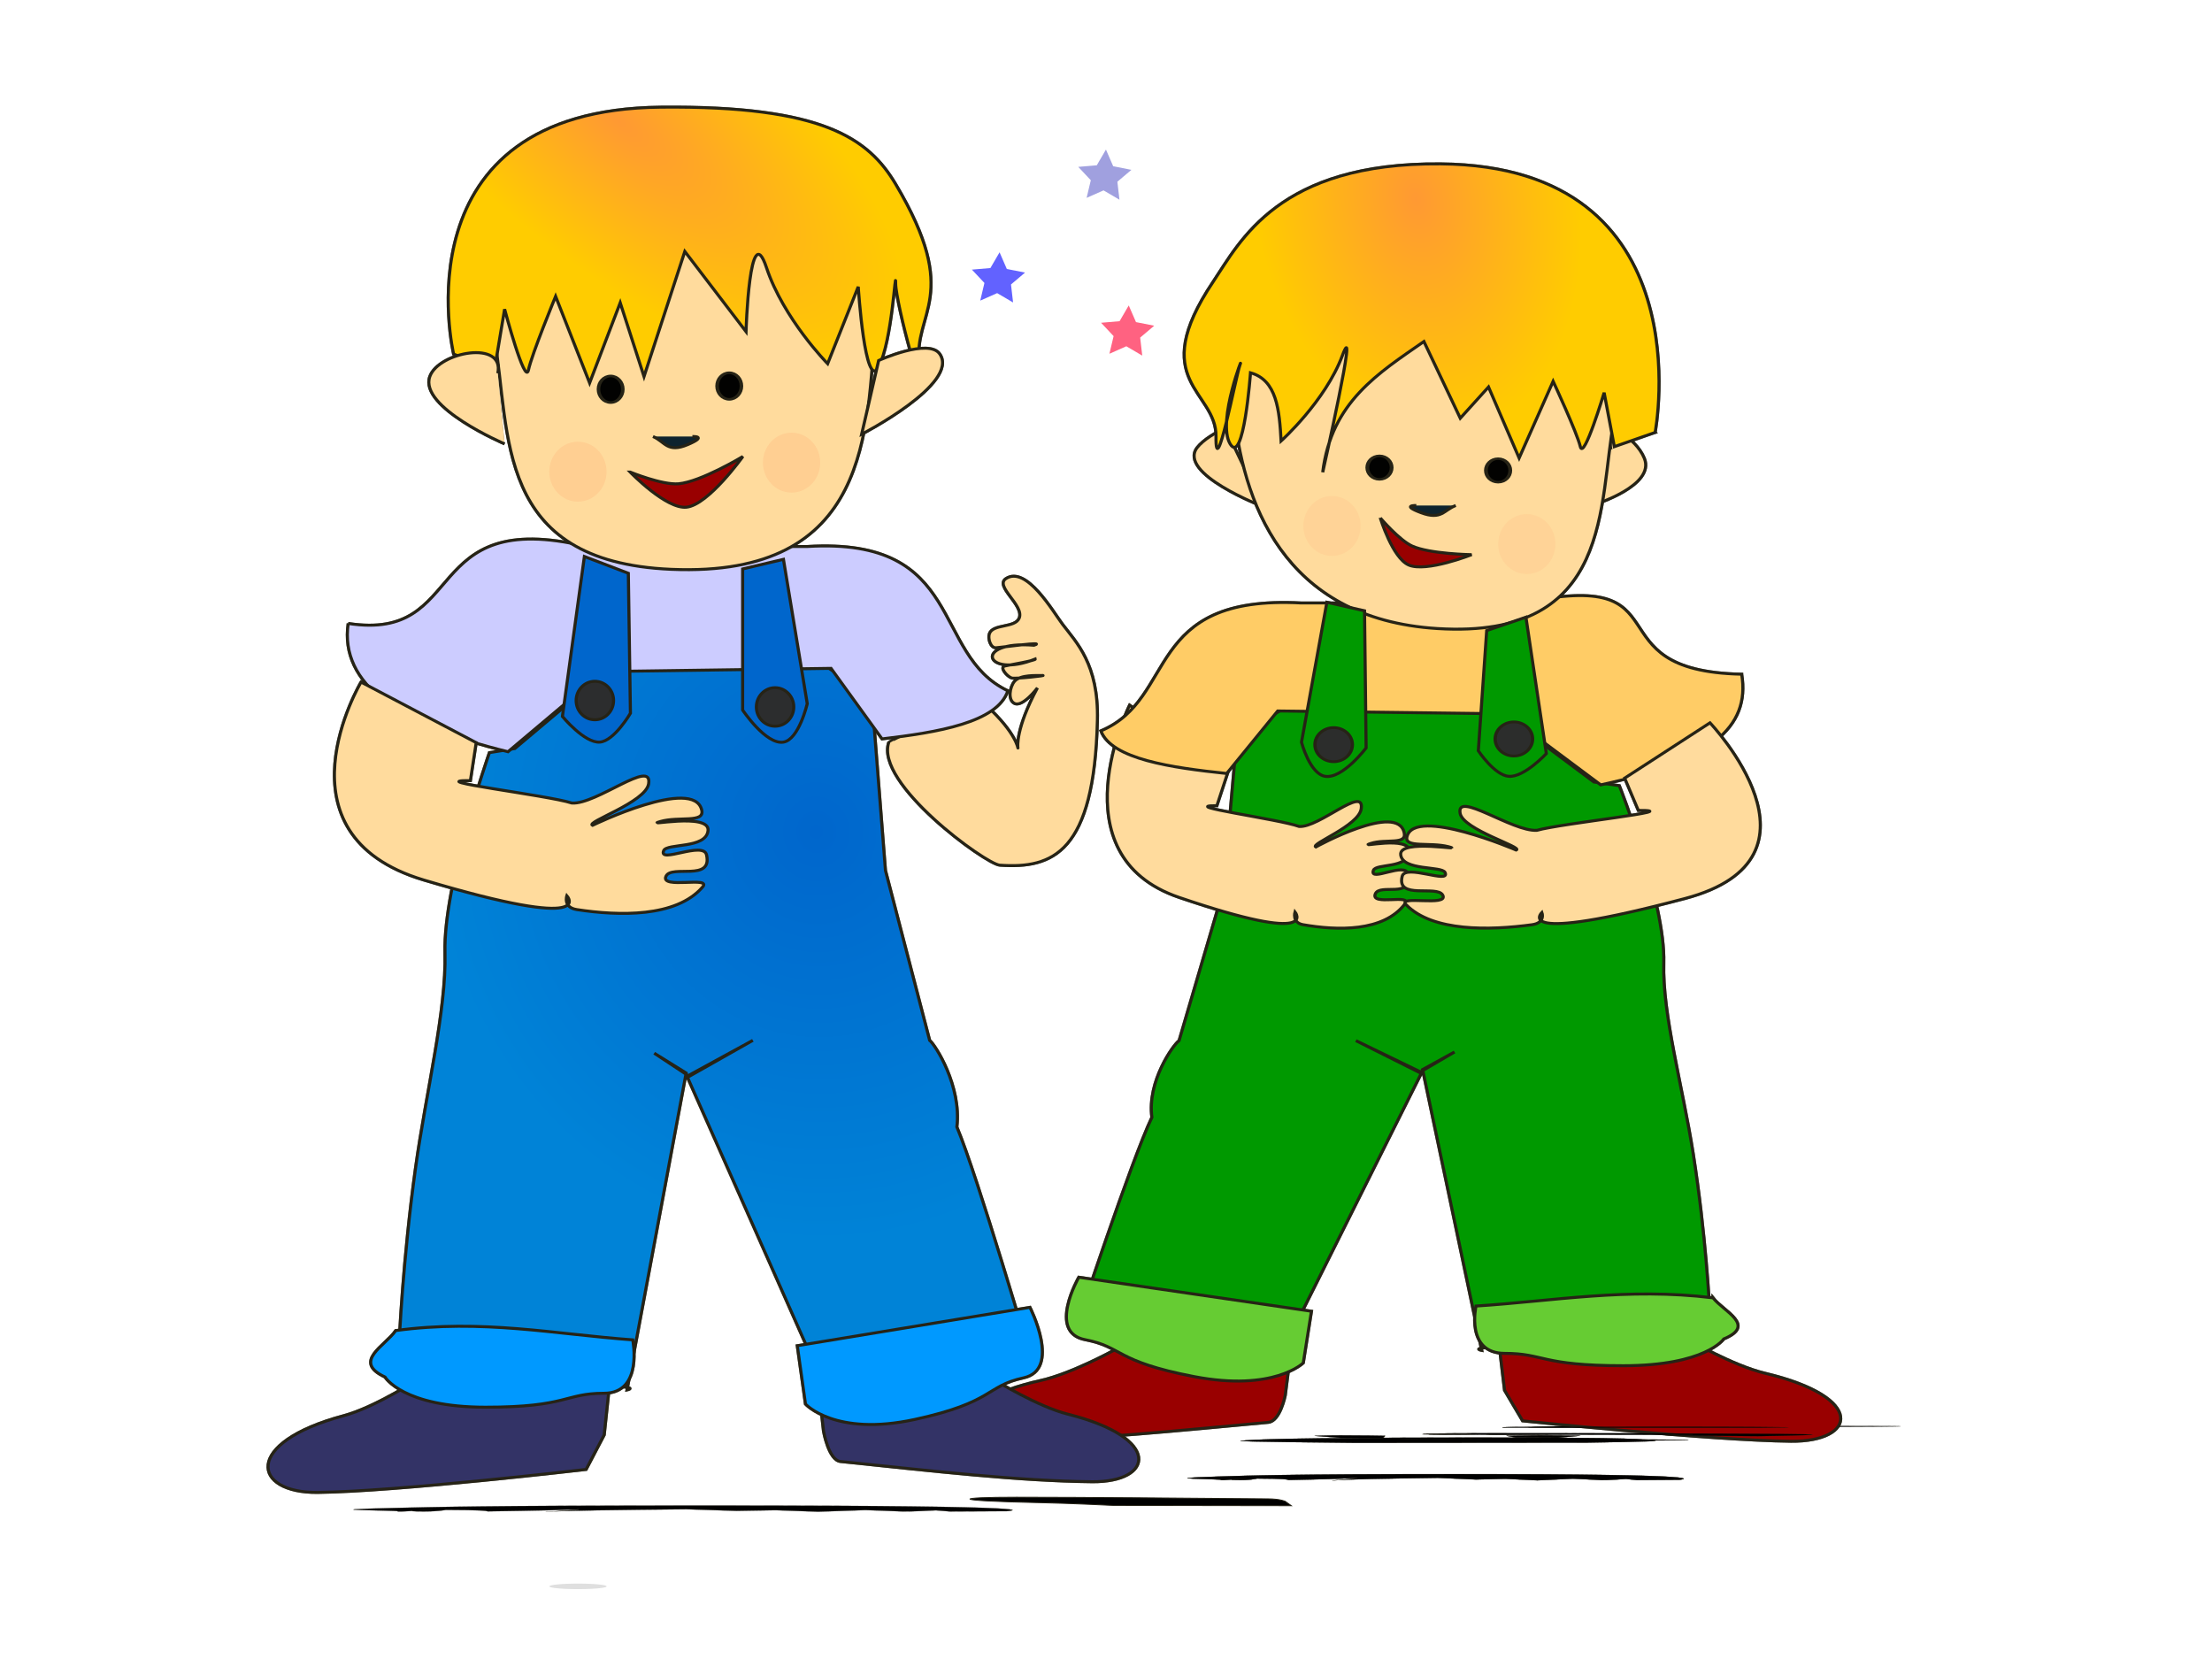 <?xml version="1.0" encoding="UTF-8" standalone="no"?>
<!-- Created with Inkscape (http://www.inkscape.org/) -->
<svg xmlns:dc="http://purl.org/dc/elements/1.1/" xmlns:cc="http://creativecommons.org/ns#" xmlns:rdf="http://www.w3.org/1999/02/22-rdf-syntax-ns#" xmlns:svg="http://www.w3.org/2000/svg" xmlns="http://www.w3.org/2000/svg" xmlns:xlink="http://www.w3.org/1999/xlink" xmlns:sodipodi="http://sodipodi.sourceforge.net/DTD/sodipodi-0.dtd" xmlns:inkscape="http://www.inkscape.org/namespaces/inkscape" width="640px" height="480px" id="svg3832" version="1.1" inkscape:version="0.48.0 r9654" sodipodi:docname="sweet kids.svg">
  <title id="title5593">sweet kids</title>
  <defs id="defs3834">
    <linearGradient inkscape:collect="always" id="linearGradient4640">
      <stop style="stop-color:#ff9933;stop-opacity:1;" offset="0" id="stop4642"/>
      <stop style="stop-color:#ffcc00;stop-opacity:1" offset="1" id="stop4644"/>
    </linearGradient>
    <linearGradient inkscape:collect="always" id="linearGradient4632">
      <stop style="stop-color:#ff9933;stop-opacity:1;" offset="0" id="stop4634"/>
      <stop style="stop-color:#ffcc00;stop-opacity:1" offset="1" id="stop4636"/>
    </linearGradient>
    <linearGradient inkscape:collect="always" id="linearGradient4528">
      <stop style="stop-color:#0066cc;stop-opacity:1;" offset="0" id="stop4530"/>
      <stop style="stop-color:#0083d7;stop-opacity:1" offset="1" id="stop4532"/>
    </linearGradient>
    <inkscape:path-effect effect="spiro" id="path-effect4491" is_visible="true"/>
    <inkscape:path-effect effect="spiro" id="path-effect4465" is_visible="true"/>
    <inkscape:path-effect effect="spiro" id="path-effect4375" is_visible="true"/>
    <inkscape:path-effect effect="spiro" id="path-effect3853" is_visible="true"/>
    <filter inkscape:collect="always" id="filter4654" x="-0.21" width="1.421" y="-0.227" height="1.453">
      <feGaussianBlur inkscape:collect="always" stdDeviation="1.12" id="feGaussianBlur4656"/>
    </filter>
    <filter inkscape:collect="always" id="filter4782" x="-0.274" width="1.548" y="-9.943" height="20.886">
      <feGaussianBlur inkscape:collect="always" stdDeviation="10.664" id="feGaussianBlur4784"/>
    </filter>
    <filter inkscape:collect="always" id="filter4786" x="-1.727" width="4.454" y="-12.975" height="26.951">
      <feGaussianBlur inkscape:collect="always" stdDeviation="10.664" id="feGaussianBlur4788"/>
    </filter>
    <filter inkscape:collect="always" id="filter4802" x="-0.334" width="1.668" y="-0.202" height="1.403">
      <feGaussianBlur inkscape:collect="always" stdDeviation="35.222" id="feGaussianBlur4804"/>
    </filter>
    <filter inkscape:collect="always" id="filter4806" x="-0.257" width="1.514" y="-8.758" height="18.515">
      <feGaussianBlur inkscape:collect="always" stdDeviation="10.664" id="feGaussianBlur4808"/>
    </filter>
    <filter inkscape:collect="always" id="filter4814" x="-0.231" width="1.461" y="-2.592" height="6.185">
      <feGaussianBlur inkscape:collect="always" stdDeviation="10.664" id="feGaussianBlur4816"/>
    </filter>
    <filter inkscape:collect="always" id="filter4818" x="-0.186" width="1.371" y="-2.991" height="6.982">
      <feGaussianBlur inkscape:collect="always" stdDeviation="10.664" id="feGaussianBlur4820"/>
    </filter>
    <filter inkscape:collect="always" id="filter4826" x="-1.945" width="4.89" y="-92.879" height="186.758">
      <feGaussianBlur inkscape:collect="always" stdDeviation="10.664" id="feGaussianBlur4828"/>
    </filter>
    <filter inkscape:collect="always" id="filter4830" x="-0.965" width="2.93" y="-18.857" height="38.714">
      <feGaussianBlur inkscape:collect="always" stdDeviation="10.664" id="feGaussianBlur4832"/>
    </filter>
    <filter inkscape:collect="always" id="filter4838" x="-1.296" width="3.591" y="-5.795" height="12.591">
      <feGaussianBlur inkscape:collect="always" stdDeviation="10.664" id="feGaussianBlur4840"/>
    </filter>
    <filter inkscape:collect="always" id="filter4842" x="-1.364" width="3.727" y="-5.296" height="11.591">
      <feGaussianBlur inkscape:collect="always" stdDeviation="10.664" id="feGaussianBlur4844"/>
    </filter>
    <filter inkscape:collect="always" id="filter4846" x="-8.337" width="17.675" y="-7.643" height="16.285">
      <feGaussianBlur inkscape:collect="always" stdDeviation="49.324" id="feGaussianBlur4848"/>
    </filter>
    <filter inkscape:collect="always" id="filter4854" x="-0.245" width="1.49" y="-4.493" height="9.987">
      <feGaussianBlur inkscape:collect="always" stdDeviation="10.664" id="feGaussianBlur4856"/>
    </filter>
    <filter inkscape:collect="always" id="filter4858" x="-0.334" width="1.669" y="-12.861" height="26.723">
      <feGaussianBlur inkscape:collect="always" stdDeviation="10.664" id="feGaussianBlur4860"/>
    </filter>
    <filter inkscape:collect="always" id="filter4866" x="-4.689" width="10.377" y="-5.049" height="11.099">
      <feGaussianBlur inkscape:collect="always" stdDeviation="24.964" id="feGaussianBlur4868"/>
    </filter>
    <filter inkscape:collect="always" id="filter4870" x="-4.689" width="10.377" y="-5.049" height="11.099">
      <feGaussianBlur inkscape:collect="always" stdDeviation="24.964" id="feGaussianBlur4872"/>
    </filter>
    <filter inkscape:collect="always" id="filter4874" x="-4.689" width="10.377" y="-5.049" height="11.099">
      <feGaussianBlur inkscape:collect="always" stdDeviation="24.964" id="feGaussianBlur4876"/>
    </filter>
    <filter inkscape:collect="always" id="filter5567">
      <feGaussianBlur inkscape:collect="always" stdDeviation="6.288" id="feGaussianBlur5569"/>
    </filter>
    <radialGradient inkscape:collect="always" xlink:href="#linearGradient4528" id="radialGradient5587" gradientUnits="userSpaceOnUse" gradientTransform="matrix(0.098,1.343,-1.211,0.088,433.342,7.394)" cx="152.312" cy="244.288" fx="152.312" fy="244.288" r="92.298"/>
    <radialGradient inkscape:collect="always" xlink:href="#linearGradient4640" id="radialGradient5589" gradientUnits="userSpaceOnUse" gradientTransform="matrix(1.113,0.958,-0.39,0.453,-13.57,-69.491)" cx="94.923" cy="-7.23" fx="94.923" fy="-7.23" r="70.507"/>
    <radialGradient inkscape:collect="always" xlink:href="#linearGradient4632" id="radialGradient5591" gradientUnits="userSpaceOnUse" gradientTransform="matrix(0.184,1.027,-0.668,0.12,283.086,-296.592)" cx="326.754" cy="24.793" fx="326.754" fy="24.793" r="69.333"/>
  </defs>
  <sodipodi:namedview id="base" pagecolor="#ffffff" bordercolor="#666666" borderopacity="1.0" inkscape:pageopacity="0.0" inkscape:pageshadow="2" inkscape:zoom="0.54781349" inkscape:cx="245.40432" inkscape:cy="198.10438" inkscape:current-layer="layer1" inkscape:document-units="px" showgrid="false" inkscape:window-width="1280" inkscape:window-height="712" inkscape:window-x="-4" inkscape:window-y="-4" inkscape:window-maximized="1"/>
  <g id="layer1" inkscape:label="Layer 1" inkscape:groupmode="layer">
    <g id="g5451" style="opacity:0.615;fill:#000000;filter:url(#filter5567)" transform="matrix(0.996,0,0,0.956,84.382,17.503)">
      <path style="fill:#000000;stroke:#262316;stroke-width:0.9;stroke-linecap:butt;stroke-linejoin:miter;stroke-miterlimit:4;stroke-opacity:1;stroke-dasharray:none" d="m 238.715,390.426 c 0,0 -12.28,7.011 -21.091,9.057 -27.595,6.409 -24.824,18.284 -7.03,18.115 21.567,-0.205 45.834,-2.829 73.116,-5.434 3.457,-0.33 4.921,-8.152 4.921,-8.152 l 1.775,-14.492 z" id="path5453" inkscape:connector-curvature="0" sodipodi:nodetypes="csssccc"/>
      <path sodipodi:nodetypes="csc" inkscape:connector-curvature="0" id="path5455" d="m 383.244,117.735 c -2.073,-9.026 7.124,-3.974 9.716,2.686 3.215,8.258 -14.429,13.955 -14.429,13.955" style="fill:#000000;fill-opacity:1;stroke:#262316;stroke-width:0.9;stroke-linecap:butt;stroke-linejoin:miter;stroke-miterlimit:4;stroke-opacity:1;stroke-dasharray:none"/>
      <path sodipodi:nodetypes="cscc" inkscape:connector-curvature="0" id="path5457" d="m 272.613,114.295 c 6.386,-7.451 -6.182,-1.74 -9.566,2.843 -5.83,7.896 19.068,17.852 19.068,17.852 z" style="fill:#000000;stroke:#262316;stroke-width:0.9;stroke-linecap:butt;stroke-linejoin:miter;stroke-miterlimit:4;stroke-opacity:1;stroke-dasharray:none"/>
      <path sodipodi:nodetypes="ccsscscccccccscccccccc" inkscape:connector-curvature="0" id="path5459" d="m 378.305,218.367 7.384,1.103 c 0,0 13.417,35.365 12.903,53.641 -0.436,15.522 5.465,37.279 8.548,57.722 3.701,24.54 4.749,46.652 4.749,46.652 0,0 3.951,12.902 -35.56,12.041 -39.511,-0.86 -30.621,0.86 -30.621,0.86 l -17.174,-84.996 9.271,-5.314 -9.878,6.021 -18.768,-9.461 18.993,9.917 -37.761,78.673 c 0,0 -10.866,13.762 -34.572,6.881 -23.707,-6.881 -27.658,-9.461 -27.658,-9.461 0,0 15.805,-49.886 21.731,-62.787 -1.405,-10.937 6.256,-22.029 7.902,-23.223 l 12.841,-45.585 3.951,-46.445 13.829,-8.601 62.23,0.86 z" style="fill:#000000;fill-opacity:1;stroke:#262316;stroke-width:0.9;stroke-linecap:butt;stroke-linejoin:miter;stroke-miterlimit:4;stroke-opacity:1;stroke-dasharray:none"/>
      <path style="fill:#000000;fill-opacity:1;stroke:#262316;stroke-width:0.9;stroke-linecap:butt;stroke-linejoin:miter;stroke-miterlimit:4;stroke-opacity:1;stroke-dasharray:none" d="m 243.417,195.103 c 0,0 -21.726,45.386 14.4,58.195 41.388,14.674 33.648,4.381 33.648,4.381 0,0 -0.938,3.275 2.343,3.87 9.904,1.799 23.344,2.234 29.575,-6.27 2.333,-3.184 -10.082,0.707 -8.584,-3.054 1.309,-3.284 10.966,1.596 9.532,-5.946 -0.752,-3.955 -11.391,2.587 -10.082,-1.183 0.739,-2.129 9.943,-0.444 10.435,-5.57 0.5,-5.22 -15.713,-1.012 -11.229,-2.558 4.383,-1.512 10.471,0.509 9.746,-3.191 -1.854,-9.462 -25.695,4.254 -25.695,4.254 -1.728,-0.916 12.479,-6.377 13.198,-11.571 1.001,-7.221 -12.301,5.839 -18.056,5.352 -5.813,-2.217 -35.589,-6.357 -23.87,-6.268 l 3.214,-10.166 z" id="path5461" inkscape:connector-curvature="0" sodipodi:nodetypes="cscsssssssscscccc"/>
      <g id="g5463" style="fill:#000000;stroke:#262316;stroke-width:0.9;stroke-miterlimit:4;stroke-opacity:1;stroke-dasharray:none">
        <path sodipodi:nodetypes="csscccc" inkscape:connector-curvature="0" id="path5465" d="m 37.567,398.559 c 0,0 -13.095,8.982 -22.491,11.604 -29.426,8.211 -26.471,23.424 -7.497,23.208 22.998,-0.263 77.968,-6.962 77.968,-6.962 l 5.248,-10.443 1.893,-18.566 z" style="fill:#000000;stroke:#262316;stroke-width:0.9;stroke-linecap:butt;stroke-linejoin:miter;stroke-miterlimit:4;stroke-opacity:1;stroke-dasharray:none"/>
        <path style="fill:#000000;stroke:#262316;stroke-width:0.9;stroke-linecap:butt;stroke-linejoin:miter;stroke-miterlimit:4;stroke-opacity:1;stroke-dasharray:none" d="m 204.419,399.476 c 0,0 12.28,7.911 21.091,10.22 27.595,7.232 24.824,20.632 7.03,20.441 -21.567,-0.232 -45.834,-3.192 -73.116,-6.132 -3.457,-0.373 -4.921,-9.198 -4.921,-9.198 l -1.775,-16.353 z" id="path5467" inkscape:connector-curvature="0" sodipodi:nodetypes="csssccc"/>
        <path sodipodi:nodetypes="csaasssccsaaassscsc" inkscape:connector-curvature="0" id="path5469" d="m 201.868,195.289 c 17.365,16.541 2.005,19.362 14.781,-5.419 0,0 -4.266,5.965 -6.686,4.709 -1.973,-1.024 -1.387,-4.935 0.003,-6.67 1.697,-2.117 6.621,-1.716 7.942,-1.776 2.4,-0.108 -7.703,1.117 -8.757,0.751 -1.316,-0.457 -3.601,-3.201 -1.991,-3.621 1.374,-0.358 9.051,-1.667 8.877,-2.129 -14.683,6.189 -18.359,-5.668 -0.391,-4.159 3.847,-1.3 -9.158,0.637 -11.039,0.765 -1.575,0.107 -2.426,-2.78 -1.925,-4.251 1.047,-3.074 7.431,-1.665 8.656,-4.713 1.564,-3.892 -7.304,-9.659 -3.818,-11.991 5.95,-3.978 13.678,10.055 16.418,13.837 3.939,5.436 10.537,12.06 10.13,29.097 -0.956,40.017 -12.943,44.944 -28.37,43.815 -3.996,-0.293 -36.478,-24.778 -32.215,-37.243 0.05,-0.196 25.371,-13.564 28.384,-11.003 z" style="fill:#000000;fill-opacity:1;stroke:#262316;stroke-width:0.9;stroke-linecap:butt;stroke-linejoin:miter;stroke-miterlimit:4;stroke-opacity:1;stroke-dasharray:none"/>
        <path sodipodi:nodetypes="ccsscscccccccscccccccc" inkscape:connector-curvature="0" id="path5471" d="m 64.828,208.233 -7.384,1.245 c 0,0 -13.417,39.907 -12.903,60.53 0.436,17.515 -5.465,42.066 -8.548,65.135 -3.701,27.692 -4.749,52.644 -4.749,52.644 0,0 -3.951,14.558 35.56,13.588 39.511,-0.971 30.621,0.971 30.621,0.971 l 17.174,-95.912 -9.271,-5.997 9.878,6.794 18.768,-10.676 -18.993,11.19 37.761,88.777 c 0,0 10.866,15.529 34.572,7.764 23.707,-7.764 27.658,-10.676 27.658,-10.676 0,0 -15.805,-56.292 -21.731,-70.851 1.405,-12.341 -6.256,-24.858 -7.902,-26.205 l -12.841,-51.44 -3.951,-52.41 -13.829,-9.706 -62.23,0.97 z" style="fill:#000000;fill-opacity:1;stroke:#262316;stroke-width:0.9;stroke-linecap:butt;stroke-linejoin:miter;stroke-miterlimit:4;stroke-opacity:1;stroke-dasharray:none"/>
        <path sodipodi:nodetypes="ccccccccc" inkscape:connector-curvature="0" id="path5473" d="m 16.427,170.381 c 35.021,5.618 20.578,-35.426 69.145,-23.293 l 64.206,0 c 46.115,-2.923 35.854,32.632 58.279,43.675 -3.076,9.639 -20.478,12.58 -36.548,14.558 l -14.817,-21.352 -66.181,0.971 -27.658,24.264 c -31.655,-8.049 -48.992,-20.427 -46.426,-38.822 z" style="fill:#000000;stroke:#262316;stroke-width:0.9;stroke-linecap:butt;stroke-linejoin:miter;stroke-miterlimit:4;stroke-opacity:1;stroke-dasharray:none"/>
        <path sodipodi:nodetypes="sssccs" inkscape:connector-curvature="0" id="path5475" d="m 58.901,84.001 c 4.784,28.88 -0.139,67.727 51.365,69.996 58.032,2.556 56.814,-42.133 59.267,-73.878 1.651,-21.369 -30.621,-45.616 -30.621,-45.616 L 76.681,39.356 c 0,0 -20.926,25.652 -17.78,44.646 z" style="fill:#000000;stroke:#262316;stroke-width:0.9;stroke-linecap:butt;stroke-linejoin:miter;stroke-miterlimit:4;stroke-opacity:1;stroke-dasharray:none"/>
        <path sodipodi:nodetypes="cccsccccccsccsssssc" inkscape:connector-curvature="0" id="path5477" d="m 47.048,88.854 11.853,4.853 2.963,-18.441 c 0,0 5.927,23.293 6.915,18.441 0.988,-4.853 7.902,-22.323 7.902,-22.323 l 9.878,26.205 8.89,-24.264 6.914,22.323 11.853,-37.852 17.78,24.264 c 0,0 0.988,-34.94 5.927,-19.411 4.939,15.529 17.78,29.117 17.78,29.117 l 8.89,-23.293 c 0,0 1.976,32.028 5.927,24.264 3.951,-7.764 4.939,-31.058 4.939,-25.235 0,5.823 9.008,40.721 6.915,24.264 -1.976,-15.529 12.556,-20.245 -6.915,-54.351 C 167.628,23.697 154.476,13.64 107.303,14.121 30.183,14.908 47.048,88.854 47.048,88.854 z" style="fill:#000000;fill-opacity:1;stroke:#262316;stroke-width:0.9;stroke-linecap:butt;stroke-linejoin:miter;stroke-miterlimit:4;stroke-opacity:1;stroke-dasharray:none"/>
        <path transform="matrix(0.457,0,0,0.346,-11.74,45.074)" d="m 236.213,157.305 c 0,6.416 -3.467,11.617 -7.745,11.617 -4.277,0 -7.745,-5.201 -7.745,-11.617 0,-6.416 3.467,-11.617 7.745,-11.617 4.277,0 7.745,5.201 7.745,11.617 z" sodipodi:ry="11.617022" sodipodi:rx="7.7446809" sodipodi:cy="157.30496" sodipodi:cx="228.46809" id="path5479" style="fill:#000000;fill-opacity:0.992;stroke:#262316;stroke-width:2.264;stroke-miterlimit:4;stroke-opacity:1;stroke-dasharray:none" sodipodi:type="arc"/>
        <path sodipodi:nodetypes="csc" inkscape:connector-curvature="0" id="path5481" d="m 104.963,113.803 c 3.488,1.506 4.114,5.083 10.093,2.447 5.98,-2.636 1.368,-2.447 1.368,-2.447" style="fill:#000000;stroke:#262316;stroke-width:0.9;stroke-linecap:butt;stroke-linejoin:miter;stroke-miterlimit:4;stroke-opacity:1;stroke-dasharray:none"/>
        <path sodipodi:nodetypes="cacac" inkscape:connector-curvature="0" id="path5483" d="m 98.345,124.566 c 0,0 10.447,11.293 16.366,10.622 6.398,-0.725 16.366,-15.343 16.366,-15.343 0,0 -12.221,7.678 -18.704,8.261 -4.732,0.426 -14.028,-3.541 -14.028,-3.541 z" style="fill:#000000;stroke:#262316;stroke-width:0.9;stroke-linecap:butt;stroke-linejoin:miter;stroke-miterlimit:4;stroke-opacity:1;stroke-dasharray:none"/>
        <path sodipodi:type="arc" style="fill:#000000;fill-opacity:0.992;stroke:#262316;stroke-width:2.264;stroke-miterlimit:4;stroke-opacity:1;stroke-dasharray:none" id="path5485" sodipodi:cx="228.46809" sodipodi:cy="157.30496" sodipodi:rx="7.7446809" sodipodi:ry="11.617022" d="m 236.213,157.305 c 0,6.416 -3.467,11.617 -7.745,11.617 -4.277,0 -7.745,-5.201 -7.745,-11.617 0,-6.416 3.467,-11.617 7.745,-11.617 4.277,0 7.745,5.201 7.745,11.617 z" transform="matrix(0.457,0,0,0.346,22.714,44.103)"/>
        <path sodipodi:nodetypes="csc" inkscape:connector-curvature="0" id="path5487" d="m 59.889,94.678 c 2.073,-10.185 -17.163,-6.544 -19.756,0.971 -3.215,9.319 21.731,20.382 21.731,20.382" style="fill:#000000;fill-opacity:1;stroke:#262316;stroke-width:0.9;stroke-linecap:butt;stroke-linejoin:miter;stroke-miterlimit:4;stroke-opacity:1;stroke-dasharray:none"/>
        <path sodipodi:nodetypes="cscc" inkscape:connector-curvature="0" id="path5489" d="m 170.521,90.795 c 0,0 14.573,-6.881 17.78,-1.941 5.801,8.934 -22.719,24.264 -22.719,24.264 z" style="fill:#000000;stroke:#262316;stroke-width:0.9;stroke-linecap:butt;stroke-linejoin:miter;stroke-miterlimit:4;stroke-opacity:1;stroke-dasharray:none"/>
        <path sodipodi:nodetypes="ccsccc" inkscape:connector-curvature="0" id="path5491" d="m 85.04,150.115 -6.383,48.412 c 0,0 6.401,8.109 10.866,7.764 4.178,-0.322 8.89,-8.735 8.89,-8.735 l -0.606,-42.364 z" style="fill:#000000;stroke:#262316;stroke-width:0.9;stroke-linecap:butt;stroke-linejoin:miter;stroke-miterlimit:4;stroke-opacity:1;stroke-dasharray:none"/>
        <path style="fill:#000000;stroke:#262316;stroke-width:0.9;stroke-linecap:butt;stroke-linejoin:miter;stroke-miterlimit:4;stroke-opacity:1;stroke-dasharray:none" d="m 131.009,153.882 0,42.705 c 0,0 6.788,10.58 11.853,9.706 4.505,-0.778 6.915,-11.647 6.915,-11.647 l -6.915,-43.675 z" id="path5493" inkscape:connector-curvature="0" sodipodi:nodetypes="ccsccc"/>
        <path transform="matrix(0.765,0,0,0.752,204.105,-85.719)" d="m -144.567,371.574 c 0,4.277 -3.178,7.745 -7.099,7.745 -3.921,0 -7.099,-3.467 -7.099,-7.745 0,-4.277 3.178,-7.745 7.099,-7.745 3.921,0 7.099,3.467 7.099,7.745 z" sodipodi:ry="7.7446809" sodipodi:rx="7.0992908" sodipodi:cy="371.57446" sodipodi:cx="-151.66667" id="path5495" style="fill:#000000;fill-opacity:0.992;stroke:#262316;stroke-width:1.186;stroke-miterlimit:4;stroke-opacity:1;stroke-dasharray:none" sodipodi:type="arc"/>
        <path sodipodi:type="arc" style="fill:#000000;fill-opacity:0.992;stroke:#262316;stroke-width:1.186;stroke-miterlimit:4;stroke-opacity:1;stroke-dasharray:none" id="path5497" sodipodi:cx="-151.66667" sodipodi:cy="371.57446" sodipodi:rx="7.0992908" sodipodi:ry="7.7446809" d="m -144.567,371.574 c 0,4.277 -3.178,7.745 -7.099,7.745 -3.921,0 -7.099,-3.467 -7.099,-7.745 0,-4.277 3.178,-7.745 7.099,-7.745 3.921,0 7.099,3.467 7.099,7.745 z" transform="matrix(0.765,0,0,0.752,256.458,-83.777)"/>
        <path sodipodi:nodetypes="ccsscc" inkscape:connector-curvature="0" id="path5499" d="m 30.234,384.385 c -3.105,4.685 -12.718,9.37 -3.13,14.054 0,0 5.216,9.135 29.212,9.135 23.996,0 22.952,-4.216 34.429,-4.216 11.476,0 8.346,-16.163 8.346,-16.163 -22.59,-1.693 -43.748,-6.376 -68.857,-2.811 z" style="fill:#000000;stroke:#262316;stroke-width:0.9;stroke-linecap:butt;stroke-linejoin:miter;stroke-miterlimit:4;stroke-opacity:1;stroke-dasharray:none"/>
        <path style="fill:#000000;stroke:#262316;stroke-width:0.9;stroke-linecap:butt;stroke-linejoin:miter;stroke-miterlimit:4;stroke-opacity:1;stroke-dasharray:none" d="m 146.883,388.97 2.377,17.655 c 0,0 8.549,9.896 31.727,4.665 23.178,-5.23 20.55,-10.095 31.635,-12.596 11.085,-2.501 1.851,-21.338 1.851,-21.338 z" id="path5501" inkscape:connector-curvature="0"/>
        <path sodipodi:nodetypes="cscsssssssscscccc" inkscape:connector-curvature="0" id="path5503" d="m 20.163,188.121 c 0,0 -26.369,46.019 18.236,59.908 51.102,15.912 41.546,4.75 41.546,4.75 0,0 -1.158,3.551 2.893,4.197 12.229,1.951 28.823,2.422 36.516,-6.799 2.881,-3.453 -12.448,0.767 -10.598,-3.311 1.616,-3.561 13.54,1.73 11.769,-6.447 -0.929,-4.289 -14.064,2.805 -12.449,-1.283 0.912,-2.308 12.277,-0.481 12.884,-6.04 0.618,-5.66 -19.4,-1.097 -13.864,-2.774 5.411,-1.639 12.929,0.552 12.034,-3.46 -2.289,-10.26 -31.726,4.613 -31.726,4.613 -2.133,-0.993 15.407,-6.915 16.296,-12.547 1.236,-7.83 -15.188,6.331 -22.294,5.803 -7.177,-2.404 -43.942,-6.893 -29.473,-6.797 l 1.686,-11.48 z" style="fill:#000000;fill-opacity:1;stroke:#262316;stroke-width:0.9;stroke-linecap:butt;stroke-linejoin:miter;stroke-miterlimit:4;stroke-opacity:1;stroke-dasharray:none"/>
      </g>
      <path sodipodi:nodetypes="csscccc" inkscape:connector-curvature="0" id="path5505" d="m 405.567,387.032 c 0,0 13.095,7.96 22.491,10.283 29.426,7.277 26.471,20.758 7.497,20.566 -22.998,-0.233 -77.968,-6.17 -77.968,-6.17 l -5.248,-9.255 -1.893,-16.453 z" style="fill:#000000;stroke:#262316;stroke-width:0.9;stroke-linecap:butt;stroke-linejoin:miter;stroke-miterlimit:4;stroke-opacity:1;stroke-dasharray:none"/>
      <path sodipodi:nodetypes="ccccccccc" inkscape:connector-curvature="0" id="path5507" d="m 421.23,185.736 c -44.605,-0.954 -15.102,-32.307 -63.668,-21.555 l -64.206,0 c -46.115,-2.59 -35.854,28.918 -58.279,38.704 3.076,8.542 20.478,11.148 36.548,12.902 l 14.817,-18.922 66.181,0.86 27.658,21.503 c 31.655,-7.133 43.516,-17.19 40.949,-33.491 z" style="fill:#000000;stroke:#262316;stroke-width:0.9;stroke-linecap:butt;stroke-linejoin:miter;stroke-miterlimit:4;stroke-opacity:1;stroke-dasharray:none"/>
      <path sodipodi:nodetypes="sssccs" inkscape:connector-curvature="0" id="path5509" d="m 384.232,108.274 c -4.784,25.593 0.072,66.951 -51.365,63.647 -45.124,-2.898 -56.814,-38.955 -59.267,-67.088 -1.651,-18.937 30.621,-40.425 30.621,-40.425 l 62.23,4.3 c 0,0 20.926,22.733 17.78,39.565 z" style="fill:#000000;stroke:#262316;stroke-width:0.9;stroke-linecap:butt;stroke-linejoin:miter;stroke-miterlimit:4;stroke-opacity:1;stroke-dasharray:none"/>
      <path sodipodi:nodetypes="cccsccccccsccsssssc" inkscape:connector-curvature="0" id="path5511" d="m 396.085,112.575 -11.853,4.3 -2.963,-16.342 c 0,0 -5.927,20.642 -6.915,16.342 -0.988,-4.3 -7.902,-19.782 -7.902,-19.782 L 356.574,120.315 347.684,98.813 339.479,108.269 328.916,85.051 c -13.102,9.521 -26.912,18.256 -29.397,39.573 0,0 10.629,-49.035 5.69,-35.273 -4.939,13.762 -17.78,25.803 -17.78,25.803 -0.497,-9.347 -1.243,-18.446 -8.89,-20.642 0,0 -1.976,28.383 -5.927,21.502 -3.951,-6.881 4.493,-28.613 2.819,-23.732 -1.136,3.314 -7.093,35.912 -6.915,21.502 0.173,-13.902 -20.314,-16.572 -0.844,-46.796 7.831,-12.157 18.909,-36.129 66.083,-35.702 77.12,0.697 62.328,81.288 62.328,81.288 z" style="fill:#000000;fill-opacity:1;stroke:#262316;stroke-width:0.9;stroke-linecap:butt;stroke-linejoin:miter;stroke-miterlimit:4;stroke-opacity:1;stroke-dasharray:none"/>
      <path transform="matrix(-0.457,0,0,0.307,454.874,75.777)" d="m 236.213,157.305 c 0,6.416 -3.467,11.617 -7.745,11.617 -4.277,0 -7.745,-5.201 -7.745,-11.617 0,-6.416 3.467,-11.617 7.745,-11.617 4.277,0 7.745,5.201 7.745,11.617 z" sodipodi:ry="11.617022" sodipodi:rx="7.7446809" sodipodi:cy="157.30496" sodipodi:cx="228.46809" id="path5513" style="fill:#000000;fill-opacity:0.992;stroke:#262316;stroke-width:2.405;stroke-miterlimit:4;stroke-opacity:1;stroke-dasharray:none" sodipodi:type="arc"/>
      <path sodipodi:nodetypes="csc" inkscape:connector-curvature="0" id="path5515" d="m 338.17,134.684 c -3.488,1.335 -4.114,4.504 -10.093,2.169 -5.98,-2.336 -1.368,-2.169 -1.368,-2.169" style="fill:#000000;stroke:#262316;stroke-width:0.9;stroke-linecap:butt;stroke-linejoin:miter;stroke-miterlimit:4;stroke-opacity:1;stroke-dasharray:none"/>
      <path sodipodi:nodetypes="cacac" inkscape:connector-curvature="0" id="path5517" d="m 316.25,138.454 c 0,0 3.524,12.106 8.251,14.237 5.109,2.303 18.278,-3.13 18.278,-3.13 0,0 -12.19,-0.19 -17.308,-2.625 -3.736,-1.778 -9.221,-8.481 -9.221,-8.481 z" style="fill:#000000;stroke:#262316;stroke-width:0.9;stroke-linecap:butt;stroke-linejoin:miter;stroke-miterlimit:4;stroke-opacity:1;stroke-dasharray:none"/>
      <path sodipodi:type="arc" style="fill:#000000;fill-opacity:0.992;stroke:#262316;stroke-width:2.405;stroke-miterlimit:4;stroke-opacity:1;stroke-dasharray:none" id="path5519" sodipodi:cx="228.46809" sodipodi:cy="157.30496" sodipodi:rx="7.7446809" sodipodi:ry="11.617022" d="m 236.213,157.305 c 0,6.416 -3.467,11.617 -7.745,11.617 -4.277,0 -7.745,-5.201 -7.745,-11.617 0,-6.416 3.467,-11.617 7.745,-11.617 4.277,0 7.745,5.201 7.745,11.617 z" transform="matrix(-0.457,0,0,0.307,420.42,74.917)"/>
      <path sodipodi:nodetypes="ccsccc" inkscape:connector-curvature="0" id="path5521" d="m 358.55,168.481 5.927,41.285 c 0,0 -6.401,7.186 -10.866,6.881 -4.178,-0.285 -8.89,-7.741 -8.89,-7.741 l 2.432,-36.37 z" style="fill:#000000;stroke:#262316;stroke-width:0.9;stroke-linecap:butt;stroke-linejoin:miter;stroke-miterlimit:4;stroke-opacity:1;stroke-dasharray:none"/>
      <path style="fill:#000000;stroke:#262316;stroke-width:0.9;stroke-linecap:butt;stroke-linejoin:miter;stroke-miterlimit:4;stroke-opacity:1;stroke-dasharray:none" d="m 311.668,166.55 0.456,41.495 c 0,0 -6.788,9.376 -11.853,8.601 -4.505,-0.689 -6.915,-10.321 -6.915,-10.321 l 7.371,-42.355 z" id="path5523" inkscape:connector-curvature="0" sodipodi:nodetypes="ccsccc"/>
      <path transform="matrix(-0.765,0,0,0.666,239.028,-42.13)" d="m -144.567,371.574 c 0,4.277 -3.178,7.745 -7.099,7.745 -3.921,0 -7.099,-3.467 -7.099,-7.745 0,-4.277 3.178,-7.745 7.099,-7.745 3.921,0 7.099,3.467 7.099,7.745 z" sodipodi:ry="7.7446809" sodipodi:rx="7.0992908" sodipodi:cy="371.57446" sodipodi:cx="-151.66667" id="path5525" style="fill:#000000;fill-opacity:0.992;stroke:#262316;stroke-width:1.26;stroke-miterlimit:4;stroke-opacity:1;stroke-dasharray:none" sodipodi:type="arc"/>
      <path sodipodi:type="arc" style="fill:#000000;fill-opacity:0.992;stroke:#262316;stroke-width:1.26;stroke-miterlimit:4;stroke-opacity:1;stroke-dasharray:none" id="path5527" sodipodi:cx="-151.66667" sodipodi:cy="371.57446" sodipodi:rx="7.0992908" sodipodi:ry="7.7446809" d="m -144.567,371.574 c 0,4.277 -3.178,7.745 -7.099,7.745 -3.921,0 -7.099,-3.467 -7.099,-7.745 0,-4.277 3.178,-7.745 7.099,-7.745 3.921,0 7.099,3.467 7.099,7.745 z" transform="matrix(-0.765,0,0,0.666,186.676,-40.41)"/>
      <path sodipodi:nodetypes="cscsssssssscscccc" inkscape:connector-curvature="0" id="path5529" d="m 412.018,200.451 c 0,0 37.322,40.874 -7.284,53.182 -51.102,14.101 -41.546,4.21 -41.546,4.21 0,0 1.158,3.147 -2.893,3.719 -12.229,1.729 -28.823,2.146 -36.516,-6.025 -2.881,-3.06 12.448,0.679 10.598,-2.934 -1.616,-3.156 -13.54,1.533 -11.769,-5.713 0.929,-3.801 14.064,2.486 12.449,-1.137 -0.912,-2.045 -12.277,-0.427 -12.884,-5.352 -0.618,-5.016 19.4,-0.972 13.864,-2.458 -5.411,-1.452 -12.929,0.489 -12.034,-3.066 2.289,-9.093 31.726,4.088 31.726,4.088 2.133,-0.88 -15.407,-6.128 -16.296,-11.119 -1.236,-6.939 15.188,5.611 22.294,5.143 7.177,-2.13 43.942,-6.108 29.473,-6.023 l -3.968,-9.769 z" style="fill:#000000;fill-opacity:1;stroke:#262316;stroke-width:0.9;stroke-linecap:butt;stroke-linejoin:miter;stroke-miterlimit:4;stroke-opacity:1;stroke-dasharray:none"/>
      <path sodipodi:nodetypes="ccsscc" inkscape:connector-curvature="0" id="path5531" d="m 412.9,374.471 c 3.105,4.152 12.718,8.303 3.13,12.455 0,0 -5.216,8.096 -29.212,8.096 -23.996,0 -22.952,-3.736 -34.429,-3.736 -11.476,0 -8.346,-14.323 -8.346,-14.323 22.59,-1.5 43.748,-5.651 68.857,-2.491 z" style="fill:#000000;stroke:#262316;stroke-width:0.9;stroke-linecap:butt;stroke-linejoin:miter;stroke-miterlimit:4;stroke-opacity:1;stroke-dasharray:none"/>
      <path style="fill:#000000;stroke:#262316;stroke-width:0.9;stroke-linecap:butt;stroke-linejoin:miter;stroke-miterlimit:4;stroke-opacity:1;stroke-dasharray:none" d="m 296.25,378.533 -2.377,15.646 c 0,0 -8.549,8.769 -31.727,4.134 -23.178,-4.635 -20.55,-8.946 -31.635,-11.163 -11.085,-2.217 -1.851,-18.91 -1.851,-18.91 z" id="path5533" inkscape:connector-curvature="0"/>
      <path transform="matrix(1.302,0,0,1.529,-89.116,-79.163)" d="m 304.848,140.925 c 0,3.277 -2.86,5.933 -6.389,5.933 -3.529,0 -6.389,-2.656 -6.389,-5.933 0,-3.277 2.86,-5.933 6.389,-5.933 3.529,0 6.389,2.656 6.389,5.933 z" sodipodi:ry="5.9326763" sodipodi:rx="6.3890357" sodipodi:cy="140.92474" sodipodi:cx="298.45923" id="path5535" style="opacity:0;fill:#000000;fill-opacity:1;stroke:#262316;stroke-width:0;stroke-miterlimit:4;stroke-opacity:1;stroke-dasharray:none;filter:url(#filter4654)" sodipodi:type="arc"/>
      <path sodipodi:type="arc" style="opacity:0.278;fill:#000000;fill-opacity:1;stroke:#262316;stroke-width:0;stroke-miterlimit:4;stroke-opacity:1;stroke-dasharray:none;filter:url(#filter4654)" id="path5537" sodipodi:cx="298.45923" sodipodi:cy="140.92474" sodipodi:rx="6.3890357" sodipodi:ry="5.9326763" d="m 304.848,140.925 c 0,3.277 -2.86,5.933 -6.389,5.933 -3.529,0 -6.389,-2.656 -6.389,-5.933 0,-3.277 2.86,-5.933 6.389,-5.933 3.529,0 6.389,2.656 6.389,5.933 z" transform="matrix(1.302,0,0,1.529,-29.789,-69.123)"/>
      <path sodipodi:type="arc" style="opacity:0.356;fill:#000000;fill-opacity:1;stroke:#262316;stroke-width:0;stroke-miterlimit:4;stroke-opacity:1;stroke-dasharray:none;filter:url(#filter4654)" id="path5539" sodipodi:cx="298.45923" sodipodi:cy="140.92474" sodipodi:rx="6.3890357" sodipodi:ry="5.9326763" d="m 304.848,140.925 c 0,3.277 -2.86,5.933 -6.389,5.933 -3.529,0 -6.389,-2.656 -6.389,-5.933 0,-3.277 2.86,-5.933 6.389,-5.933 3.529,0 6.389,2.656 6.389,5.933 z" transform="matrix(1.302,0,0,1.529,-305.431,-91.028)"/>
      <path transform="matrix(1.302,0,0,1.529,-243.366,-93.766)" d="m 304.848,140.925 c 0,3.277 -2.86,5.933 -6.389,5.933 -3.529,0 -6.389,-2.656 -6.389,-5.933 0,-3.277 2.86,-5.933 6.389,-5.933 3.529,0 6.389,2.656 6.389,5.933 z" sodipodi:ry="5.9326763" sodipodi:rx="6.3890357" sodipodi:cy="140.92474" sodipodi:cx="298.45923" id="path5541" style="opacity:0.356;fill:#000000;fill-opacity:1;stroke:#262316;stroke-width:0;stroke-miterlimit:4;stroke-opacity:1;stroke-dasharray:none;filter:url(#filter4654)" sodipodi:type="arc"/>
      <path transform="matrix(1.302,0,0,1.529,-86.378,-74.599)" d="m 304.848,140.925 c 0,3.277 -2.86,5.933 -6.389,5.933 -3.529,0 -6.389,-2.656 -6.389,-5.933 0,-3.277 2.86,-5.933 6.389,-5.933 3.529,0 6.389,2.656 6.389,5.933 z" sodipodi:ry="5.9326763" sodipodi:rx="6.3890357" sodipodi:cy="140.92474" sodipodi:cx="298.45923" id="path5543" style="opacity:0.278;fill:#000000;fill-opacity:1;stroke:#262316;stroke-width:0;stroke-miterlimit:4;stroke-opacity:1;stroke-dasharray:none;filter:url(#filter4654)" sodipodi:type="arc"/>
      <path style="fill:#000000;fill-opacity:1;stroke:#262316;stroke-width:0.272;stroke-linecap:butt;stroke-linejoin:miter;stroke-miterlimit:4;stroke-opacity:1;stroke-dasharray:none;filter:url(#filter4786)" d="m 383.244,462.305 c -2.073,0.827 7.124,0.364 9.716,-0.246 3.215,-0.757 -14.429,-1.279 -14.429,-1.279" id="path5545" inkscape:connector-curvature="0" sodipodi:nodetypes="csc" transform="matrix(1.085,0,0,0.161,-21.102,343.139)"/>
      <path style="fill:#000000;stroke:#262316;stroke-width:0.272;stroke-linecap:butt;stroke-linejoin:miter;stroke-miterlimit:4;stroke-opacity:1;stroke-dasharray:none;filter:url(#filter4814)" d="m 384.232,463.173 c -4.784,-2.346 0.072,-6.138 -51.365,-5.835 -45.124,0.266 -56.814,3.571 -59.267,6.15 -1.651,1.736 30.621,3.706 30.621,3.706 l 62.23,-0.394 c 0,0 20.926,-2.084 17.78,-3.627 z" id="path5547" inkscape:connector-curvature="0" sodipodi:nodetypes="sssccs" transform="matrix(1.085,0,0,0.161,-21.102,343.139)"/>
      <path style="fill:#000000;fill-opacity:1;stroke:#262316;stroke-width:0.272;stroke-linecap:butt;stroke-linejoin:miter;stroke-miterlimit:4;stroke-opacity:1;stroke-dasharray:none;filter:url(#filter4818)" d="m 396.085,462.779 -11.853,-0.394 -2.963,1.498 c 0,0 -5.927,-1.892 -6.915,-1.498 -0.988,0.394 -7.902,1.813 -7.902,1.813 l -9.878,-2.129 -8.89,1.971 -8.205,-0.867 -10.563,2.128 c -13.102,-0.873 -26.912,-1.674 -29.397,-3.628 0,0 10.629,4.495 5.69,3.234 -4.939,-1.262 -17.78,-2.365 -17.78,-2.365 -0.497,0.857 -1.243,1.691 -8.89,1.892 0,0 -1.976,-2.602 -5.927,-1.971 -3.951,0.631 4.493,2.623 2.819,2.176 -1.136,-0.304 -7.093,-3.292 -6.915,-1.971 0.173,1.274 -20.314,1.519 -0.844,4.29 7.831,1.114 18.909,3.312 66.083,3.273 77.12,-0.064 62.328,-7.452 62.328,-7.452 z" id="path5549" inkscape:connector-curvature="0" sodipodi:nodetypes="cccsccccccsccsssssc" transform="matrix(1.044,0,0,-0.231,-10.39,536.447)"/>
      <path style="fill:#000000;stroke:#262316;stroke-width:0.272;stroke-linecap:butt;stroke-linejoin:miter;stroke-miterlimit:4;stroke-opacity:1;stroke-dasharray:none;filter:url(#filter4826)" d="m 338.17,460.752 c -3.488,-0.122 -4.114,-0.413 -10.093,-0.199 -5.98,0.214 -1.368,0.199 -1.368,0.199" id="path5551" inkscape:connector-curvature="0" sodipodi:nodetypes="csc" transform="matrix(1.085,0,0,0.161,-21.102,343.139)"/>
      <path style="fill:#000000;stroke:#262316;stroke-width:0.272;stroke-linecap:butt;stroke-linejoin:miter;stroke-miterlimit:4;stroke-opacity:1;stroke-dasharray:none;filter:url(#filter4830)" d="m 316.25,460.406 c 0,0 3.524,-1.11 8.251,-1.305 5.109,-0.211 18.278,0.287 18.278,0.287 0,0 -12.19,0.017 -17.308,0.241 -3.736,0.163 -9.221,0.778 -9.221,0.778 z" id="path5553" inkscape:connector-curvature="0" sodipodi:nodetypes="cacac" transform="matrix(1.085,0,0,0.161,-21.102,343.139)"/>
      <path style="fill:#000000;stroke:#262316;stroke-width:0.272;stroke-linecap:butt;stroke-linejoin:miter;stroke-miterlimit:4;stroke-opacity:1;stroke-dasharray:none;filter:url(#filter4838)" d="m 358.55,457.653 5.927,-3.785 c 0,0 -6.401,-0.659 -10.866,-0.631 -4.178,0.026 -8.89,0.71 -8.89,0.71 l 2.432,3.334 z" id="path5555" inkscape:connector-curvature="0" sodipodi:nodetypes="ccsccc" transform="matrix(1.085,0,0,0.161,-21.102,343.139)"/>
      <path sodipodi:nodetypes="ccsccc" inkscape:connector-curvature="0" id="path5557" d="m 311.668,457.83 0.456,-3.804 c 0,0 -6.788,-0.86 -11.853,-0.788 -4.505,0.063 -6.915,0.946 -6.915,0.946 l 7.371,3.883 z" style="fill:#000000;stroke:#262316;stroke-width:0.272;stroke-linecap:butt;stroke-linejoin:miter;stroke-miterlimit:4;stroke-opacity:1;stroke-dasharray:none;filter:url(#filter4842)" transform="matrix(1.085,0,0,0.161,-21.102,343.139)"/>
      <path sodipodi:type="arc" style="fill:#000000;fill-opacity:0.992;stroke:#262316;stroke-width:1.26;stroke-miterlimit:4;stroke-opacity:1;stroke-dasharray:none;filter:url(#filter4846)" id="path5559" sodipodi:cx="-151.66667" sodipodi:cy="371.57446" sodipodi:rx="7.0992908" sodipodi:ry="7.7446809" d="m -144.567,371.574 c 0,4.277 -3.178,7.745 -7.099,7.745 -3.921,0 -7.099,-3.467 -7.099,-7.745 0,-4.277 3.178,-7.745 7.099,-7.745 3.921,0 7.099,3.467 7.099,7.745 z" transform="matrix(-0.83,0,0,-0.01,238.201,420.039)"/>
      <path style="fill:#000000;fill-opacity:1;stroke:#262316;stroke-width:0.272;stroke-linecap:butt;stroke-linejoin:miter;stroke-miterlimit:4;stroke-opacity:1;stroke-dasharray:none;filter:url(#filter4854)" d="m 412.018,454.723 c 0,0 37.322,-3.747 -7.284,-4.875 -51.102,-1.293 -41.546,-0.386 -41.546,-0.386 0,0 1.158,-0.288 -2.893,-0.341 -12.229,-0.158 -28.823,-0.197 -36.516,0.552 -2.881,0.281 12.448,-0.062 10.598,0.269 -1.616,0.289 -13.54,-0.141 -11.769,0.524 0.929,0.348 14.064,-0.228 12.449,0.104 -0.912,0.188 -12.277,0.039 -12.884,0.491 -0.618,0.46 19.4,0.089 13.864,0.225 -5.411,0.133 -12.929,-0.045 -12.034,0.281 2.289,0.834 31.726,-0.375 31.726,-0.375 2.133,0.081 -15.407,0.562 -16.296,1.019 -1.236,0.636 15.188,-0.514 22.294,-0.471 7.177,0.195 43.942,0.56 29.473,0.552 l -3.968,0.896 z" id="path5561" inkscape:connector-curvature="0" sodipodi:nodetypes="cscsssssssscscccc" transform="matrix(1.085,0,0,0.161,-21.102,343.139)"/>
      <path style="fill:#000000;stroke:#262316;stroke-width:0.272;stroke-linecap:butt;stroke-linejoin:miter;stroke-miterlimit:4;stroke-opacity:1;stroke-dasharray:none;filter:url(#filter4858)" d="m 412.9,438.77 c 3.105,-0.381 12.718,-0.761 3.13,-1.142 0,0 -5.216,-0.742 -29.212,-0.742 -23.996,0 -22.952,0.343 -34.429,0.343 -11.476,0 -8.346,1.313 -8.346,1.313 22.59,0.138 43.748,0.518 68.857,0.228 z" id="path5563" inkscape:connector-curvature="0" sodipodi:nodetypes="ccsscc" transform="matrix(1.085,0,0,0.161,-21.102,343.139)"/>
      <path transform="matrix(1.412,0,0,-0.023,-53.418,420.438)" d="m 304.848,140.925 c 0,3.277 -2.86,5.933 -6.389,5.933 -3.529,0 -6.389,-2.656 -6.389,-5.933 0,-3.277 2.86,-5.933 6.389,-5.933 3.529,0 6.389,2.656 6.389,5.933 z" sodipodi:ry="5.9326763" sodipodi:rx="6.3890357" sodipodi:cy="140.92474" sodipodi:cx="298.45923" id="path5565" style="opacity:0.278;fill:#000000;fill-opacity:1;stroke:#262316;stroke-width:0;stroke-miterlimit:4;stroke-opacity:1;stroke-dasharray:none;filter:url(#filter4870)" sodipodi:type="arc"/>
    </g>
    <path sodipodi:nodetypes="csssccc" inkscape:connector-curvature="0" id="path4684" d="m 278.715,437.307 c 0,0 -12.28,-0.643 -21.091,-0.83 -27.595,-0.588 -24.824,-1.676 -7.03,-1.661 21.567,0.019 45.834,0.259 73.116,0.498 3.457,0.03 4.921,0.747 4.921,0.747 l 1.775,1.328 z" style="fill:#000000;stroke:#262316;stroke-width:0.272;stroke-linecap:butt;stroke-linejoin:miter;stroke-miterlimit:4;stroke-opacity:1;stroke-dasharray:none;filter:url(#filter4782)" transform="matrix(0.996,0,0,0.956,44.537,17.503)"/>
    <path style="fill:#000000;stroke:#262316;stroke-width:0.272;stroke-linecap:butt;stroke-linejoin:miter;stroke-miterlimit:4;stroke-opacity:1;stroke-dasharray:none;filter:url(#filter4806)" d="m 405.567,437.618 c 0,0 13.095,-0.73 22.491,-0.943 29.426,-0.667 26.471,-1.903 7.497,-1.885 -22.998,0.021 -77.968,0.566 -77.968,0.566 l -5.248,0.848 -1.893,1.508 z" id="path4736" inkscape:connector-curvature="0" sodipodi:nodetypes="csscccc" transform="matrix(1.081,0,0,0.154,63.362,345.618)"/>
    <path sodipodi:type="arc" style="opacity:0;fill:#000000;fill-opacity:1;stroke:#262316;stroke-width:0;stroke-miterlimit:4;stroke-opacity:1;stroke-dasharray:none;filter:url(#filter4866)" id="path4766" sodipodi:cx="298.45923" sodipodi:cy="140.92474" sodipodi:rx="6.3890357" sodipodi:ry="5.9326763" d="m 304.848,140.925 a 6.389,5.933 0 1 1 -12.778,0 6.389,5.933 0 1 1 12.778,0 z" transform="matrix(1.297,0,0,-0.134,-4.389,476.827)"/>
    <g id="g5392" transform="matrix(0.996,0,0,0.956,84.382,17.503)">
      <path sodipodi:nodetypes="csssccc" inkscape:connector-curvature="0" id="path4562" d="m 238.715,390.426 c 0,0 -12.28,7.011 -21.091,9.057 -27.595,6.409 -24.824,18.284 -7.03,18.115 21.567,-0.205 45.834,-2.829 73.116,-5.434 3.457,-0.33 4.921,-8.152 4.921,-8.152 l 1.775,-14.492 z" style="fill:#990000;stroke:#262316;stroke-width:0.9;stroke-linecap:butt;stroke-linejoin:miter;stroke-miterlimit:4;stroke-opacity:1;stroke-dasharray:none"/>
      <path style="fill:#ffdb9d;fill-opacity:1;stroke:#262316;stroke-width:0.9;stroke-linecap:butt;stroke-linejoin:miter;stroke-miterlimit:4;stroke-opacity:1;stroke-dasharray:none" d="m 383.244,117.735 c -2.073,-9.026 7.124,-3.974 9.716,2.686 3.215,8.258 -14.429,13.955 -14.429,13.955" id="path4582" inkscape:connector-curvature="0" sodipodi:nodetypes="csc"/>
      <path style="fill:#ffdb9d;stroke:#262316;stroke-width:0.9;stroke-linecap:butt;stroke-linejoin:miter;stroke-miterlimit:4;stroke-opacity:1;stroke-dasharray:none" d="m 272.613,114.295 c 6.386,-7.451 -6.182,-1.74 -9.566,2.843 -5.83,7.896 19.068,17.852 19.068,17.852 z" id="path4584" inkscape:connector-curvature="0" sodipodi:nodetypes="cscc"/>
      <path style="fill:#009900;fill-opacity:1;stroke:#262316;stroke-width:0.9;stroke-linecap:butt;stroke-linejoin:miter;stroke-miterlimit:4;stroke-opacity:1;stroke-dasharray:none" d="m 378.305,218.367 7.384,1.103 c 0,0 13.417,35.365 12.903,53.641 -0.436,15.522 5.465,37.279 8.548,57.722 3.701,24.54 4.749,46.652 4.749,46.652 0,0 3.951,12.902 -35.56,12.041 -39.511,-0.86 -30.621,0.86 -30.621,0.86 l -17.174,-84.996 9.271,-5.314 -9.878,6.021 -18.768,-9.461 18.993,9.917 -37.761,78.673 c 0,0 -10.866,13.762 -34.572,6.881 -23.707,-6.881 -27.658,-9.461 -27.658,-9.461 0,0 15.805,-49.886 21.731,-62.787 -1.405,-10.937 6.256,-22.029 7.902,-23.223 l 12.841,-45.585 3.951,-46.445 13.829,-8.601 62.23,0.86 z" id="path4566" inkscape:connector-curvature="0" sodipodi:nodetypes="ccsscscccccccscccccccc"/>
      <path sodipodi:nodetypes="cscsssssssscscccc" inkscape:connector-curvature="0" id="path4624" d="m 243.417,195.103 c 0,0 -21.726,45.386 14.4,58.195 41.388,14.674 33.648,4.381 33.648,4.381 0,0 -0.938,3.275 2.343,3.87 9.904,1.799 23.344,2.234 29.575,-6.27 2.333,-3.184 -10.082,0.707 -8.584,-3.054 1.309,-3.284 10.966,1.596 9.532,-5.946 -0.752,-3.955 -11.391,2.587 -10.082,-1.183 0.739,-2.129 9.943,-0.444 10.435,-5.57 0.5,-5.22 -15.713,-1.012 -11.229,-2.558 4.383,-1.512 10.471,0.509 9.746,-3.191 -1.854,-9.462 -25.695,4.254 -25.695,4.254 -1.728,-0.916 12.479,-6.377 13.198,-11.571 1.001,-7.221 -12.301,5.839 -18.056,5.352 -5.813,-2.217 -35.589,-6.357 -23.87,-6.268 l 3.214,-10.166 z" style="fill:#ffdb9d;fill-opacity:1;stroke:#262316;stroke-width:0.9;stroke-linecap:butt;stroke-linejoin:miter;stroke-miterlimit:4;stroke-opacity:1;stroke-dasharray:none"/>
      <g style="stroke:#262316;stroke-width:0.9;stroke-miterlimit:4;stroke-opacity:1;stroke-dasharray:none" id="g4536">
        <path style="fill:#333366;stroke:#262316;stroke-width:0.9;stroke-linecap:butt;stroke-linejoin:miter;stroke-miterlimit:4;stroke-opacity:1;stroke-dasharray:none" d="m 37.567,398.559 c 0,0 -13.095,8.982 -22.491,11.604 -29.426,8.211 -26.471,23.424 -7.497,23.208 22.998,-0.263 77.968,-6.962 77.968,-6.962 l 5.248,-10.443 1.893,-18.566 z" id="path4516" inkscape:connector-curvature="0" sodipodi:nodetypes="csscccc"/>
        <path sodipodi:nodetypes="csssccc" inkscape:connector-curvature="0" id="path4518" d="m 204.419,399.476 c 0,0 12.28,7.911 21.091,10.22 27.595,7.232 24.824,20.632 7.03,20.441 -21.567,-0.232 -45.834,-3.192 -73.116,-6.132 -3.457,-0.373 -4.921,-9.198 -4.921,-9.198 l -1.775,-16.353 z" style="fill:#333366;stroke:#262316;stroke-width:0.9;stroke-linecap:butt;stroke-linejoin:miter;stroke-miterlimit:4;stroke-opacity:1;stroke-dasharray:none"/>
        <path style="fill:#ffdb9d;fill-opacity:1;stroke:#262316;stroke-width:0.9;stroke-linecap:butt;stroke-linejoin:miter;stroke-miterlimit:4;stroke-opacity:1;stroke-dasharray:none" d="m 201.868,195.289 c 17.365,16.541 2.005,19.362 14.781,-5.419 0,0 -4.266,5.965 -6.686,4.709 -1.973,-1.024 -1.387,-4.935 0.003,-6.67 1.697,-2.117 6.621,-1.716 7.942,-1.776 2.4,-0.108 -7.703,1.117 -8.757,0.751 -1.316,-0.457 -3.601,-3.201 -1.991,-3.621 1.374,-0.358 9.051,-1.667 8.877,-2.129 -14.683,6.189 -18.359,-5.668 -0.391,-4.159 3.847,-1.3 -9.158,0.637 -11.039,0.765 -1.575,0.107 -2.426,-2.78 -1.925,-4.251 1.047,-3.074 7.431,-1.665 8.656,-4.713 1.564,-3.892 -7.304,-9.659 -3.818,-11.991 5.95,-3.978 13.678,10.055 16.418,13.837 3.939,5.436 10.537,12.06 10.13,29.097 -0.956,40.017 -12.943,44.944 -28.37,43.815 -3.996,-0.293 -36.478,-24.778 -32.215,-37.243 0.05,-0.196 25.371,-13.564 28.384,-11.003 z" id="path4510" inkscape:connector-curvature="0" sodipodi:nodetypes="csaasssccsaaassscsc"/>
        <path style="fill:url(#radialGradient5587);fill-opacity:1;stroke:#262316;stroke-width:0.9;stroke-linecap:butt;stroke-linejoin:miter;stroke-miterlimit:4;stroke-opacity:1;stroke-dasharray:none" d="m 64.828,208.233 -7.384,1.245 c 0,0 -13.417,39.907 -12.903,60.53 0.436,17.515 -5.465,42.066 -8.548,65.135 -3.701,27.692 -4.749,52.644 -4.749,52.644 0,0 -3.951,14.558 35.56,13.588 39.511,-0.971 30.621,0.971 30.621,0.971 l 17.174,-95.912 -9.271,-5.997 9.878,6.794 18.768,-10.676 -18.993,11.19 37.761,88.777 c 0,0 10.866,15.529 34.572,7.764 23.707,-7.764 27.658,-10.676 27.658,-10.676 0,0 -15.805,-56.292 -21.731,-70.851 1.405,-12.341 -6.256,-24.858 -7.902,-26.205 l -12.841,-51.44 -3.951,-52.41 -13.829,-9.706 -62.23,0.97 z" id="path4508" inkscape:connector-curvature="0" sodipodi:nodetypes="ccsscscccccccscccccccc"/>
        <path style="fill:#ccccff;stroke:#262316;stroke-width:0.9;stroke-linecap:butt;stroke-linejoin:miter;stroke-miterlimit:4;stroke-opacity:1;stroke-dasharray:none" d="m 16.427,170.381 c 35.021,5.618 20.578,-35.426 69.145,-23.293 l 64.206,0 c 46.115,-2.923 35.854,32.632 58.279,43.675 -3.076,9.639 -20.478,12.58 -36.548,14.558 l -14.817,-21.352 -66.181,0.971 -27.658,24.264 c -31.655,-8.049 -48.992,-20.427 -46.426,-38.822 z" id="path4496" inkscape:connector-curvature="0" sodipodi:nodetypes="ccccccccc"/>
        <path style="fill:#ffdb9d;stroke:#262316;stroke-width:0.9;stroke-linecap:butt;stroke-linejoin:miter;stroke-miterlimit:4;stroke-opacity:1;stroke-dasharray:none" d="m 58.901,84.001 c 4.784,28.88 -0.139,67.727 51.365,69.996 58.032,2.556 56.814,-42.133 59.267,-73.878 1.651,-21.369 -30.621,-45.616 -30.621,-45.616 L 76.681,39.356 c 0,0 -20.926,25.652 -17.78,44.646 z" id="path4461" inkscape:connector-curvature="0" sodipodi:nodetypes="sssccs"/>
        <path style="fill:url(#radialGradient5589);fill-opacity:1;stroke:#262316;stroke-width:0.9;stroke-linecap:butt;stroke-linejoin:miter;stroke-miterlimit:4;stroke-opacity:1;stroke-dasharray:none" d="m 47.048,88.854 11.853,4.853 2.963,-18.441 c 0,0 5.927,23.293 6.915,18.441 0.988,-4.853 7.902,-22.323 7.902,-22.323 l 9.878,26.205 8.89,-24.264 6.914,22.323 11.853,-37.852 17.78,24.264 c 0,0 0.988,-34.94 5.927,-19.411 4.939,15.529 17.78,29.117 17.78,29.117 l 8.89,-23.293 c 0,0 1.976,32.028 5.927,24.264 3.951,-7.764 4.939,-31.058 4.939,-25.235 0,5.823 9.008,40.721 6.915,24.264 -1.976,-15.529 12.556,-20.245 -6.915,-54.351 C 167.628,23.697 154.476,13.64 107.303,14.121 30.183,14.908 47.048,88.854 47.048,88.854 z" id="path4421" inkscape:connector-curvature="0" sodipodi:nodetypes="cccsccccccsccsssssc"/>
        <path sodipodi:type="arc" style="fill:#000000;fill-opacity:0.992;stroke:#262316;stroke-width:2.264;stroke-miterlimit:4;stroke-opacity:1;stroke-dasharray:none" id="path4423" sodipodi:cx="228.46809" sodipodi:cy="157.30496" sodipodi:rx="7.7446809" sodipodi:ry="11.617022" d="m 236.213,157.305 c 0,6.416 -3.467,11.617 -7.745,11.617 -4.277,0 -7.745,-5.201 -7.745,-11.617 0,-6.416 3.467,-11.617 7.745,-11.617 4.277,0 7.745,5.201 7.745,11.617 z" transform="matrix(0.457,0,0,0.346,-11.74,45.074)"/>
        <path style="fill:#0e232e;stroke:#262316;stroke-width:0.9;stroke-linecap:butt;stroke-linejoin:miter;stroke-miterlimit:4;stroke-opacity:1;stroke-dasharray:none" d="m 104.963,113.803 c 3.488,1.506 4.114,5.083 10.093,2.447 5.98,-2.636 1.368,-2.447 1.368,-2.447" id="path4435" inkscape:connector-curvature="0" sodipodi:nodetypes="csc"/>
        <path style="fill:#990000;stroke:#262316;stroke-width:0.9;stroke-linecap:butt;stroke-linejoin:miter;stroke-miterlimit:4;stroke-opacity:1;stroke-dasharray:none" d="m 98.345,124.566 c 0,0 10.447,11.293 16.366,10.622 6.398,-0.725 16.366,-15.343 16.366,-15.343 0,0 -12.221,7.678 -18.704,8.261 -4.732,0.426 -14.028,-3.541 -14.028,-3.541 z" id="path4437" inkscape:connector-curvature="0" sodipodi:nodetypes="cacac"/>
        <path transform="matrix(0.457,0,0,0.346,22.714,44.103)" d="m 236.213,157.305 c 0,6.416 -3.467,11.617 -7.745,11.617 -4.277,0 -7.745,-5.201 -7.745,-11.617 0,-6.416 3.467,-11.617 7.745,-11.617 4.277,0 7.745,5.201 7.745,11.617 z" sodipodi:ry="11.617022" sodipodi:rx="7.7446809" sodipodi:cy="157.30496" sodipodi:cx="228.46809" id="path4439" style="fill:#000000;fill-opacity:0.992;stroke:#262316;stroke-width:2.264;stroke-miterlimit:4;stroke-opacity:1;stroke-dasharray:none" sodipodi:type="arc"/>
        <path style="fill:#ffdb9d;fill-opacity:1;stroke:#262316;stroke-width:0.9;stroke-linecap:butt;stroke-linejoin:miter;stroke-miterlimit:4;stroke-opacity:1;stroke-dasharray:none" d="m 59.889,94.678 c 2.073,-10.185 -17.163,-6.544 -19.756,0.971 -3.215,9.319 21.731,20.382 21.731,20.382" id="path4467" inkscape:connector-curvature="0" sodipodi:nodetypes="csc"/>
        <path style="fill:#ffdb9d;stroke:#262316;stroke-width:0.9;stroke-linecap:butt;stroke-linejoin:miter;stroke-miterlimit:4;stroke-opacity:1;stroke-dasharray:none" d="m 170.521,90.795 c 0,0 14.573,-6.881 17.78,-1.941 5.801,8.934 -22.719,24.264 -22.719,24.264 z" id="path4469" inkscape:connector-curvature="0" sodipodi:nodetypes="cscc"/>
        <path style="fill:#0066cc;stroke:#262316;stroke-width:0.9;stroke-linecap:butt;stroke-linejoin:miter;stroke-miterlimit:4;stroke-opacity:1;stroke-dasharray:none" d="m 85.04,150.115 -6.383,48.412 c 0,0 6.401,8.109 10.866,7.764 4.178,-0.322 8.89,-8.735 8.89,-8.735 l -0.606,-42.364 z" id="path4500" inkscape:connector-curvature="0" sodipodi:nodetypes="ccsccc"/>
        <path sodipodi:nodetypes="ccsccc" inkscape:connector-curvature="0" id="path4502" d="m 131.009,153.882 0,42.705 c 0,0 6.788,10.58 11.853,9.706 4.505,-0.778 6.915,-11.647 6.915,-11.647 l -6.915,-43.675 z" style="fill:#0066cc;stroke:#262316;stroke-width:0.9;stroke-linecap:butt;stroke-linejoin:miter;stroke-miterlimit:4;stroke-opacity:1;stroke-dasharray:none"/>
        <path sodipodi:type="arc" style="fill:#2d2d2d;fill-opacity:0.992;stroke:#262316;stroke-width:1.186;stroke-miterlimit:4;stroke-opacity:1;stroke-dasharray:none" id="path4504" sodipodi:cx="-151.66667" sodipodi:cy="371.57446" sodipodi:rx="7.0992908" sodipodi:ry="7.7446809" d="m -144.567,371.574 c 0,4.277 -3.178,7.745 -7.099,7.745 -3.921,0 -7.099,-3.467 -7.099,-7.745 0,-4.277 3.178,-7.745 7.099,-7.745 3.921,0 7.099,3.467 7.099,7.745 z" transform="matrix(0.765,0,0,0.752,204.105,-85.719)"/>
        <path transform="matrix(0.765,0,0,0.752,256.458,-83.777)" d="m -144.567,371.574 c 0,4.277 -3.178,7.745 -7.099,7.745 -3.921,0 -7.099,-3.467 -7.099,-7.745 0,-4.277 3.178,-7.745 7.099,-7.745 3.921,0 7.099,3.467 7.099,7.745 z" sodipodi:ry="7.7446809" sodipodi:rx="7.0992908" sodipodi:cy="371.57446" sodipodi:cx="-151.66667" id="path4506" style="fill:#2d2d2d;fill-opacity:0.992;stroke:#262316;stroke-width:1.186;stroke-miterlimit:4;stroke-opacity:1;stroke-dasharray:none" sodipodi:type="arc"/>
        <path style="fill:#0099ff;stroke:#262316;stroke-width:0.9;stroke-linecap:butt;stroke-linejoin:miter;stroke-miterlimit:4;stroke-opacity:1;stroke-dasharray:none" d="m 30.234,384.385 c -3.105,4.685 -12.718,9.37 -3.13,14.054 0,0 5.216,9.135 29.212,9.135 23.996,0 22.952,-4.216 34.429,-4.216 11.476,0 8.346,-16.163 8.346,-16.163 -22.59,-1.693 -43.748,-6.376 -68.857,-2.811 z" id="path4512" inkscape:connector-curvature="0" sodipodi:nodetypes="ccsscc"/>
        <path inkscape:connector-curvature="0" id="path4514" d="m 146.883,388.97 2.377,17.655 c 0,0 8.549,9.896 31.727,4.665 23.178,-5.23 20.55,-10.095 31.635,-12.596 11.085,-2.501 1.851,-21.338 1.851,-21.338 z" style="fill:#0099ff;stroke:#262316;stroke-width:0.9;stroke-linecap:butt;stroke-linejoin:miter;stroke-miterlimit:4;stroke-opacity:1;stroke-dasharray:none"/>
        <path style="fill:#ffdb9d;fill-opacity:1;stroke:#262316;stroke-width:0.9;stroke-linecap:butt;stroke-linejoin:miter;stroke-miterlimit:4;stroke-opacity:1;stroke-dasharray:none" d="m 20.163,188.121 c 0,0 -26.369,46.019 18.236,59.908 51.102,15.912 41.546,4.75 41.546,4.75 0,0 -1.158,3.551 2.893,4.197 12.229,1.951 28.823,2.422 36.516,-6.799 2.881,-3.453 -12.448,0.767 -10.598,-3.311 1.616,-3.561 13.54,1.73 11.769,-6.447 -0.929,-4.289 -14.064,2.805 -12.449,-1.283 0.912,-2.308 12.277,-0.481 12.884,-6.04 0.618,-5.66 -19.4,-1.097 -13.864,-2.774 5.411,-1.639 12.929,0.552 12.034,-3.46 -2.289,-10.26 -31.726,4.613 -31.726,4.613 -2.133,-0.993 15.407,-6.915 16.296,-12.547 1.236,-7.83 -15.188,6.331 -22.294,5.803 -7.177,-2.404 -43.942,-6.893 -29.473,-6.797 l 1.686,-11.48 z" id="path4498" inkscape:connector-curvature="0" sodipodi:nodetypes="cscsssssssscscccc"/>
      </g>
      <path style="fill:#990000;stroke:#262316;stroke-width:0.9;stroke-linecap:butt;stroke-linejoin:miter;stroke-miterlimit:4;stroke-opacity:1;stroke-dasharray:none" d="m 405.567,387.032 c 0,0 13.095,7.96 22.491,10.283 29.426,7.277 26.471,20.758 7.497,20.566 -22.998,-0.233 -77.968,-6.17 -77.968,-6.17 l -5.248,-9.255 -1.893,-16.453 z" id="path4560" inkscape:connector-curvature="0" sodipodi:nodetypes="csscccc"/>
      <path style="fill:#ffcc66;stroke:#262316;stroke-width:0.9;stroke-linecap:butt;stroke-linejoin:miter;stroke-miterlimit:4;stroke-opacity:1;stroke-dasharray:none" d="m 421.23,185.736 c -44.605,-0.954 -15.102,-32.307 -63.668,-21.555 l -64.206,0 c -46.115,-2.59 -35.854,28.918 -58.279,38.704 3.076,8.542 20.478,11.148 36.548,12.902 l 14.817,-18.922 66.181,0.86 27.658,21.503 c 31.655,-7.133 43.516,-17.19 40.949,-33.491 z" id="path4568" inkscape:connector-curvature="0" sodipodi:nodetypes="ccccccccc"/>
      <path style="fill:#ffdb9d;stroke:#262316;stroke-width:0.9;stroke-linecap:butt;stroke-linejoin:miter;stroke-miterlimit:4;stroke-opacity:1;stroke-dasharray:none" d="m 384.232,108.274 c -4.784,25.593 0.072,66.951 -51.365,63.647 -45.124,-2.898 -56.814,-38.955 -59.267,-67.088 -1.651,-18.937 30.621,-40.425 30.621,-40.425 l 62.23,4.3 c 0,0 20.926,22.733 17.78,39.565 z" id="path4570" inkscape:connector-curvature="0" sodipodi:nodetypes="sssccs"/>
      <path style="fill:url(#radialGradient5591);fill-opacity:1;stroke:#262316;stroke-width:0.9;stroke-linecap:butt;stroke-linejoin:miter;stroke-miterlimit:4;stroke-opacity:1;stroke-dasharray:none" d="m 396.085,112.575 -11.853,4.3 -2.963,-16.342 c 0,0 -5.927,20.642 -6.915,16.342 -0.988,-4.3 -7.902,-19.782 -7.902,-19.782 L 356.574,120.315 347.684,98.813 339.479,108.269 328.916,85.051 c -13.102,9.521 -26.912,18.256 -29.397,39.573 0,0 10.629,-49.035 5.69,-35.273 -4.939,13.762 -17.78,25.803 -17.78,25.803 -0.497,-9.347 -1.243,-18.446 -8.89,-20.642 0,0 -1.976,28.383 -5.927,21.502 -3.951,-6.881 4.493,-28.613 2.819,-23.732 -1.136,3.314 -7.093,35.912 -6.915,21.502 0.173,-13.902 -20.314,-16.572 -0.844,-46.796 7.831,-12.157 18.909,-36.129 66.083,-35.702 77.12,0.697 62.328,81.288 62.328,81.288 z" id="path4572" inkscape:connector-curvature="0" sodipodi:nodetypes="cccsccccccsccsssssc"/>
      <path sodipodi:type="arc" style="fill:#000000;fill-opacity:0.992;stroke:#262316;stroke-width:2.405;stroke-miterlimit:4;stroke-opacity:1;stroke-dasharray:none" id="path4574" sodipodi:cx="228.46809" sodipodi:cy="157.30496" sodipodi:rx="7.7446809" sodipodi:ry="11.617022" d="m 236.213,157.305 c 0,6.416 -3.467,11.617 -7.745,11.617 -4.277,0 -7.745,-5.201 -7.745,-11.617 0,-6.416 3.467,-11.617 7.745,-11.617 4.277,0 7.745,5.201 7.745,11.617 z" transform="matrix(-0.457,0,0,0.307,454.874,75.777)"/>
      <path style="fill:#0e232e;stroke:#262316;stroke-width:0.9;stroke-linecap:butt;stroke-linejoin:miter;stroke-miterlimit:4;stroke-opacity:1;stroke-dasharray:none" d="m 338.17,134.684 c -3.488,1.335 -4.114,4.504 -10.093,2.169 -5.98,-2.336 -1.368,-2.169 -1.368,-2.169" id="path4576" inkscape:connector-curvature="0" sodipodi:nodetypes="csc"/>
      <path style="fill:#990000;stroke:#262316;stroke-width:0.9;stroke-linecap:butt;stroke-linejoin:miter;stroke-miterlimit:4;stroke-opacity:1;stroke-dasharray:none" d="m 316.25,138.454 c 0,0 3.524,12.106 8.251,14.237 5.109,2.303 18.278,-3.13 18.278,-3.13 0,0 -12.19,-0.19 -17.308,-2.625 -3.736,-1.778 -9.221,-8.481 -9.221,-8.481 z" id="path4578" inkscape:connector-curvature="0" sodipodi:nodetypes="cacac"/>
      <path transform="matrix(-0.457,0,0,0.307,420.42,74.917)" d="m 236.213,157.305 c 0,6.416 -3.467,11.617 -7.745,11.617 -4.277,0 -7.745,-5.201 -7.745,-11.617 0,-6.416 3.467,-11.617 7.745,-11.617 4.277,0 7.745,5.201 7.745,11.617 z" sodipodi:ry="11.617022" sodipodi:rx="7.7446809" sodipodi:cy="157.30496" sodipodi:cx="228.46809" id="path4580" style="fill:#000000;fill-opacity:0.992;stroke:#262316;stroke-width:2.405;stroke-miterlimit:4;stroke-opacity:1;stroke-dasharray:none" sodipodi:type="arc"/>
      <path style="fill:#009900;stroke:#262316;stroke-width:0.9;stroke-linecap:butt;stroke-linejoin:miter;stroke-miterlimit:4;stroke-opacity:1;stroke-dasharray:none" d="m 358.55,168.481 5.927,41.285 c 0,0 -6.401,7.186 -10.866,6.881 -4.178,-0.285 -8.89,-7.741 -8.89,-7.741 l 2.432,-36.37 z" id="path4586" inkscape:connector-curvature="0" sodipodi:nodetypes="ccsccc"/>
      <path sodipodi:nodetypes="ccsccc" inkscape:connector-curvature="0" id="path4588" d="m 311.668,166.55 0.456,41.495 c 0,0 -6.788,9.376 -11.853,8.601 -4.505,-0.689 -6.915,-10.321 -6.915,-10.321 l 7.371,-42.355 z" style="fill:#009900;stroke:#262316;stroke-width:0.9;stroke-linecap:butt;stroke-linejoin:miter;stroke-miterlimit:4;stroke-opacity:1;stroke-dasharray:none"/>
      <path sodipodi:type="arc" style="fill:#2d2d2d;fill-opacity:0.992;stroke:#262316;stroke-width:1.26;stroke-miterlimit:4;stroke-opacity:1;stroke-dasharray:none" id="path4590" sodipodi:cx="-151.66667" sodipodi:cy="371.57446" sodipodi:rx="7.0992908" sodipodi:ry="7.7446809" d="m -144.567,371.574 c 0,4.277 -3.178,7.745 -7.099,7.745 -3.921,0 -7.099,-3.467 -7.099,-7.745 0,-4.277 3.178,-7.745 7.099,-7.745 3.921,0 7.099,3.467 7.099,7.745 z" transform="matrix(-0.765,0,0,0.666,239.028,-42.13)"/>
      <path transform="matrix(-0.765,0,0,0.666,186.676,-40.41)" d="m -144.567,371.574 c 0,4.277 -3.178,7.745 -7.099,7.745 -3.921,0 -7.099,-3.467 -7.099,-7.745 0,-4.277 3.178,-7.745 7.099,-7.745 3.921,0 7.099,3.467 7.099,7.745 z" sodipodi:ry="7.7446809" sodipodi:rx="7.0992908" sodipodi:cy="371.57446" sodipodi:cx="-151.66667" id="path4592" style="fill:#2d2d2d;fill-opacity:0.992;stroke:#262316;stroke-width:1.26;stroke-miterlimit:4;stroke-opacity:1;stroke-dasharray:none" sodipodi:type="arc"/>
      <path style="fill:#ffdb9d;fill-opacity:1;stroke:#262316;stroke-width:0.9;stroke-linecap:butt;stroke-linejoin:miter;stroke-miterlimit:4;stroke-opacity:1;stroke-dasharray:none" d="m 412.018,200.451 c 0,0 37.322,40.874 -7.284,53.182 -51.102,14.101 -41.546,4.21 -41.546,4.21 0,0 1.158,3.147 -2.893,3.719 -12.229,1.729 -28.823,2.146 -36.516,-6.025 -2.881,-3.06 12.448,0.679 10.598,-2.934 -1.616,-3.156 -13.54,1.533 -11.769,-5.713 0.929,-3.801 14.064,2.486 12.449,-1.137 -0.912,-2.045 -12.277,-0.427 -12.884,-5.352 -0.618,-5.016 19.4,-0.972 13.864,-2.458 -5.411,-1.452 -12.929,0.489 -12.034,-3.066 2.289,-9.093 31.726,4.088 31.726,4.088 2.133,-0.88 -15.407,-6.128 -16.296,-11.119 -1.236,-6.939 15.188,5.611 22.294,5.143 7.177,-2.13 43.942,-6.108 29.473,-6.023 l -3.968,-9.769 z" id="path4594" inkscape:connector-curvature="0" sodipodi:nodetypes="cscsssssssscscccc"/>
      <path style="fill:#66cc33;stroke:#262316;stroke-width:0.9;stroke-linecap:butt;stroke-linejoin:miter;stroke-miterlimit:4;stroke-opacity:1;stroke-dasharray:none" d="m 412.9,374.471 c 3.105,4.152 12.718,8.303 3.13,12.455 0,0 -5.216,8.096 -29.212,8.096 -23.996,0 -22.952,-3.736 -34.429,-3.736 -11.476,0 -8.346,-14.323 -8.346,-14.323 22.59,-1.5 43.748,-5.651 68.857,-2.491 z" id="path4596" inkscape:connector-curvature="0" sodipodi:nodetypes="ccsscc"/>
      <path inkscape:connector-curvature="0" id="path4598" d="m 296.25,378.533 -2.377,15.646 c 0,0 -8.549,8.769 -31.727,4.134 -23.178,-4.635 -20.55,-8.946 -31.635,-11.163 -11.085,-2.217 -1.851,-18.91 -1.851,-18.91 z" style="fill:#66cc33;stroke:#262316;stroke-width:0.9;stroke-linecap:butt;stroke-linejoin:miter;stroke-miterlimit:4;stroke-opacity:1;stroke-dasharray:none"/>
      <path sodipodi:type="arc" style="opacity:0;fill:#ff794b;fill-opacity:1;stroke:#262316;stroke-width:0;stroke-miterlimit:4;stroke-opacity:1;stroke-dasharray:none;filter:url(#filter4654)" id="path4658" sodipodi:cx="298.45923" sodipodi:cy="140.92474" sodipodi:rx="6.3890357" sodipodi:ry="5.9326763" d="m 304.848,140.925 c 0,3.277 -2.86,5.933 -6.389,5.933 -3.529,0 -6.389,-2.656 -6.389,-5.933 0,-3.277 2.86,-5.933 6.389,-5.933 3.529,0 6.389,2.656 6.389,5.933 z" transform="matrix(1.302,0,0,1.529,-89.116,-79.163)"/>
      <path transform="matrix(1.302,0,0,1.529,-29.789,-69.123)" d="m 304.848,140.925 c 0,3.277 -2.86,5.933 -6.389,5.933 -3.529,0 -6.389,-2.656 -6.389,-5.933 0,-3.277 2.86,-5.933 6.389,-5.933 3.529,0 6.389,2.656 6.389,5.933 z" sodipodi:ry="5.9326763" sodipodi:rx="6.3890357" sodipodi:cy="140.92474" sodipodi:cx="298.45923" id="path4660" style="opacity:0.278;fill:#ff794b;fill-opacity:1;stroke:#262316;stroke-width:0;stroke-miterlimit:4;stroke-opacity:1;stroke-dasharray:none;filter:url(#filter4654)" sodipodi:type="arc"/>
      <path transform="matrix(1.302,0,0,1.529,-305.431,-91.028)" d="m 304.848,140.925 c 0,3.277 -2.86,5.933 -6.389,5.933 -3.529,0 -6.389,-2.656 -6.389,-5.933 0,-3.277 2.86,-5.933 6.389,-5.933 3.529,0 6.389,2.656 6.389,5.933 z" sodipodi:ry="5.9326763" sodipodi:rx="6.3890357" sodipodi:cy="140.92474" sodipodi:cx="298.45923" id="path4662" style="opacity:0.356;fill:#ff794b;fill-opacity:1;stroke:#262316;stroke-width:0;stroke-miterlimit:4;stroke-opacity:1;stroke-dasharray:none;filter:url(#filter4654)" sodipodi:type="arc"/>
      <path sodipodi:type="arc" style="opacity:0.356;fill:#ff794b;fill-opacity:1;stroke:#262316;stroke-width:0;stroke-miterlimit:4;stroke-opacity:1;stroke-dasharray:none;filter:url(#filter4654)" id="path4664" sodipodi:cx="298.45923" sodipodi:cy="140.92474" sodipodi:rx="6.3890357" sodipodi:ry="5.9326763" d="m 304.848,140.925 c 0,3.277 -2.86,5.933 -6.389,5.933 -3.529,0 -6.389,-2.656 -6.389,-5.933 0,-3.277 2.86,-5.933 6.389,-5.933 3.529,0 6.389,2.656 6.389,5.933 z" transform="matrix(1.302,0,0,1.529,-243.366,-93.766)"/>
      <path sodipodi:type="arc" style="opacity:0.278;fill:#ff794b;fill-opacity:1;stroke:#262316;stroke-width:0;stroke-miterlimit:4;stroke-opacity:1;stroke-dasharray:none;filter:url(#filter4654)" id="path4666" sodipodi:cx="298.45923" sodipodi:cy="140.92474" sodipodi:rx="6.3890357" sodipodi:ry="5.9326763" d="m 304.848,140.925 c 0,3.277 -2.86,5.933 -6.389,5.933 -3.529,0 -6.389,-2.656 -6.389,-5.933 0,-3.277 2.86,-5.933 6.389,-5.933 3.529,0 6.389,2.656 6.389,5.933 z" transform="matrix(1.302,0,0,1.529,-86.378,-74.599)"/>
      <path transform="matrix(1.085,0,0,0.161,-21.102,343.139)" sodipodi:nodetypes="csc" inkscape:connector-curvature="0" id="path4686" d="m 383.244,462.305 c -2.073,0.827 7.124,0.364 9.716,-0.246 3.215,-0.757 -14.429,-1.279 -14.429,-1.279" style="fill:#000000;fill-opacity:1;stroke:#262316;stroke-width:0.272;stroke-linecap:butt;stroke-linejoin:miter;stroke-miterlimit:4;stroke-opacity:1;stroke-dasharray:none;filter:url(#filter4786)"/>
      <path transform="matrix(1.085,0,0,0.161,-21.102,343.139)" sodipodi:nodetypes="sssccs" inkscape:connector-curvature="0" id="path4740" d="m 384.232,463.173 c -4.784,-2.346 0.072,-6.138 -51.365,-5.835 -45.124,0.266 -56.814,3.571 -59.267,6.15 -1.651,1.736 30.621,3.706 30.621,3.706 l 62.23,-0.394 c 0,0 20.926,-2.084 17.78,-3.627 z" style="fill:#000000;stroke:#262316;stroke-width:0.272;stroke-linecap:butt;stroke-linejoin:miter;stroke-miterlimit:4;stroke-opacity:1;stroke-dasharray:none;filter:url(#filter4814)"/>
      <path transform="matrix(1.044,0,0,-0.231,-10.39,536.447)" sodipodi:nodetypes="cccsccccccsccsssssc" inkscape:connector-curvature="0" id="path4742" d="m 396.085,462.779 -11.853,-0.394 -2.963,1.498 c 0,0 -5.927,-1.892 -6.915,-1.498 -0.988,0.394 -7.902,1.813 -7.902,1.813 l -9.878,-2.129 -8.89,1.971 -8.205,-0.867 -10.563,2.128 c -13.102,-0.873 -26.912,-1.674 -29.397,-3.628 0,0 10.629,4.495 5.69,3.234 -4.939,-1.262 -17.78,-2.365 -17.78,-2.365 -0.497,0.857 -1.243,1.691 -8.89,1.892 0,0 -1.976,-2.602 -5.927,-1.971 -3.951,0.631 4.493,2.623 2.819,2.176 -1.136,-0.304 -7.093,-3.292 -6.915,-1.971 0.173,1.274 -20.314,1.519 -0.844,4.29 7.831,1.114 18.909,3.312 66.083,3.273 77.12,-0.064 62.328,-7.452 62.328,-7.452 z" style="fill:#000000;fill-opacity:1;stroke:#262316;stroke-width:0.272;stroke-linecap:butt;stroke-linejoin:miter;stroke-miterlimit:4;stroke-opacity:1;stroke-dasharray:none;filter:url(#filter4818)"/>
      <path transform="matrix(1.085,0,0,0.161,-21.102,343.139)" sodipodi:nodetypes="csc" inkscape:connector-curvature="0" id="path4746" d="m 338.17,460.752 c -3.488,-0.122 -4.114,-0.413 -10.093,-0.199 -5.98,0.214 -1.368,0.199 -1.368,0.199" style="fill:#000000;stroke:#262316;stroke-width:0.272;stroke-linecap:butt;stroke-linejoin:miter;stroke-miterlimit:4;stroke-opacity:1;stroke-dasharray:none;filter:url(#filter4826)"/>
      <path transform="matrix(1.085,0,0,0.161,-21.102,343.139)" sodipodi:nodetypes="cacac" inkscape:connector-curvature="0" id="path4748" d="m 316.25,460.406 c 0,0 3.524,-1.11 8.251,-1.305 5.109,-0.211 18.278,0.287 18.278,0.287 0,0 -12.19,0.017 -17.308,0.241 -3.736,0.163 -9.221,0.778 -9.221,0.778 z" style="fill:#000000;stroke:#262316;stroke-width:0.272;stroke-linecap:butt;stroke-linejoin:miter;stroke-miterlimit:4;stroke-opacity:1;stroke-dasharray:none;filter:url(#filter4830)"/>
      <path transform="matrix(1.085,0,0,0.161,-21.102,343.139)" sodipodi:nodetypes="ccsccc" inkscape:connector-curvature="0" id="path4752" d="m 358.55,457.653 5.927,-3.785 c 0,0 -6.401,-0.659 -10.866,-0.631 -4.178,0.026 -8.89,0.71 -8.89,0.71 l 2.432,3.334 z" style="fill:#000000;stroke:#262316;stroke-width:0.272;stroke-linecap:butt;stroke-linejoin:miter;stroke-miterlimit:4;stroke-opacity:1;stroke-dasharray:none;filter:url(#filter4838)"/>
      <path transform="matrix(1.085,0,0,0.161,-21.102,343.139)" style="fill:#000000;stroke:#262316;stroke-width:0.272;stroke-linecap:butt;stroke-linejoin:miter;stroke-miterlimit:4;stroke-opacity:1;stroke-dasharray:none;filter:url(#filter4842)" d="m 311.668,457.83 0.456,-3.804 c 0,0 -6.788,-0.86 -11.853,-0.788 -4.505,0.063 -6.915,0.946 -6.915,0.946 l 7.371,3.883 z" id="path4754" inkscape:connector-curvature="0" sodipodi:nodetypes="ccsccc"/>
      <path transform="matrix(-0.83,0,0,-0.01,238.201,420.039)" d="m -144.567,371.574 c 0,4.277 -3.178,7.745 -7.099,7.745 -3.921,0 -7.099,-3.467 -7.099,-7.745 0,-4.277 3.178,-7.745 7.099,-7.745 3.921,0 7.099,3.467 7.099,7.745 z" sodipodi:ry="7.7446809" sodipodi:rx="7.0992908" sodipodi:cy="371.57446" sodipodi:cx="-151.66667" id="path4756" style="fill:#000000;fill-opacity:0.992;stroke:#262316;stroke-width:1.26;stroke-miterlimit:4;stroke-opacity:1;stroke-dasharray:none;filter:url(#filter4846)" sodipodi:type="arc"/>
      <path transform="matrix(1.085,0,0,0.161,-21.102,343.139)" sodipodi:nodetypes="cscsssssssscscccc" inkscape:connector-curvature="0" id="path4760" d="m 412.018,454.723 c 0,0 37.322,-3.747 -7.284,-4.875 -51.102,-1.293 -41.546,-0.386 -41.546,-0.386 0,0 1.158,-0.288 -2.893,-0.341 -12.229,-0.158 -28.823,-0.197 -36.516,0.552 -2.881,0.281 12.448,-0.062 10.598,0.269 -1.616,0.289 -13.54,-0.141 -11.769,0.524 0.929,0.348 14.064,-0.228 12.449,0.104 -0.912,0.188 -12.277,0.039 -12.884,0.491 -0.618,0.46 19.4,0.089 13.864,0.225 -5.411,0.133 -12.929,-0.045 -12.034,0.281 2.289,0.834 31.726,-0.375 31.726,-0.375 2.133,0.081 -15.407,0.562 -16.296,1.019 -1.236,0.636 15.188,-0.514 22.294,-0.471 7.177,0.195 43.942,0.56 29.473,0.552 l -3.968,0.896 z" style="fill:#000000;fill-opacity:1;stroke:#262316;stroke-width:0.272;stroke-linecap:butt;stroke-linejoin:miter;stroke-miterlimit:4;stroke-opacity:1;stroke-dasharray:none;filter:url(#filter4854)"/>
      <path transform="matrix(1.085,0,0,0.161,-21.102,343.139)" sodipodi:nodetypes="ccsscc" inkscape:connector-curvature="0" id="path4762" d="m 412.9,438.77 c 3.105,-0.381 12.718,-0.761 3.13,-1.142 0,0 -5.216,-0.742 -29.212,-0.742 -23.996,0 -22.952,0.343 -34.429,0.343 -11.476,0 -8.346,1.313 -8.346,1.313 22.59,0.138 43.748,0.518 68.857,0.228 z" style="fill:#000000;stroke:#262316;stroke-width:0.272;stroke-linecap:butt;stroke-linejoin:miter;stroke-miterlimit:4;stroke-opacity:1;stroke-dasharray:none;filter:url(#filter4858)"/>
      <path sodipodi:type="arc" style="opacity:0.278;fill:#000000;fill-opacity:1;stroke:#262316;stroke-width:0;stroke-miterlimit:4;stroke-opacity:1;stroke-dasharray:none;filter:url(#filter4870)" id="path4768" sodipodi:cx="298.45923" sodipodi:cy="140.92474" sodipodi:rx="6.3890357" sodipodi:ry="5.9326763" d="m 304.848,140.925 c 0,3.277 -2.86,5.933 -6.389,5.933 -3.529,0 -6.389,-2.656 -6.389,-5.933 0,-3.277 2.86,-5.933 6.389,-5.933 3.529,0 6.389,2.656 6.389,5.933 z" transform="matrix(1.412,0,0,-0.023,-53.418,420.438)"/>
    </g>
    <path transform="matrix(1.297,0,0,-0.134,-219.868,477.867)" d="m 304.848,140.925 a 6.389,5.933 0 1 1 -12.778,0 6.389,5.933 0 1 1 12.778,0 z" sodipodi:ry="5.9326763" sodipodi:rx="6.3890357" sodipodi:cy="140.92474" sodipodi:cx="298.45923" id="path4770" style="opacity:0.356;fill:#000000;fill-opacity:1;stroke:#262316;stroke-width:0;stroke-miterlimit:4;stroke-opacity:1;stroke-dasharray:none;filter:url(#filter4874)" sodipodi:type="arc"/>
    <path transform="matrix(1.381,0,0,-0.22,-255.712,539.039)" sodipodi:nodetypes="cccsccccccsccsssssc" inkscape:connector-curvature="0" id="path5390" d="m 396.085,462.779 -11.853,-0.394 -2.963,1.498 c 0,0 -5.927,-1.892 -6.915,-1.498 -0.988,0.394 -7.902,1.813 -7.902,1.813 l -9.878,-2.129 -8.89,1.971 -8.205,-0.867 -10.563,2.128 c -13.102,-0.873 -26.912,-1.674 -29.397,-3.628 0,0 10.629,4.495 5.69,3.234 -4.939,-1.262 -17.78,-2.365 -17.78,-2.365 -0.497,0.857 -1.243,1.691 -8.89,1.892 0,0 -1.976,-2.602 -5.927,-1.971 -3.951,0.631 4.493,2.623 2.819,2.176 -1.136,-0.304 -7.093,-3.292 -6.915,-1.971 0.173,1.274 -20.314,1.519 -0.844,4.29 7.831,1.114 18.909,3.312 66.083,3.273 77.12,-0.064 62.328,-7.452 62.328,-7.452 z" style="fill:#000000;fill-opacity:1;stroke:#262316;stroke-width:0.272;stroke-linecap:butt;stroke-linejoin:miter;stroke-miterlimit:4;stroke-opacity:1;stroke-dasharray:none;filter:url(#filter4818)"/>
    <path sodipodi:type="star" style="opacity:0.615;fill:#6666cc;fill-opacity:1;stroke:#262316;stroke-width:0;stroke-miterlimit:4;stroke-opacity:1;stroke-dasharray:none" id="path5571" sodipodi:sides="5" sodipodi:cx="-115.00264" sodipodi:cy="47.371006" sodipodi:r1="25.944361" sodipodi:r2="12.97218" sodipodi:arg1="0.88506682" sodipodi:arg2="1.5133853" inkscape:flatsided="false" inkscape:rounded="0" inkscape:randomized="0" d="m -98.574,67.451 -15.685,-7.129 -14.765,8.879 1.933,-17.12 -13.007,-11.298 16.879,-3.452 6.726,-15.862 8.499,14.987 17.164,1.495 -11.627,12.714 z" inkscape:transform-center-x="-0.14358362" inkscape:transform-center-y="-0.61857628" transform="matrix(-0.312,0,0,0.304,283.637,36.745)"/>
    <path transform="matrix(-0.312,0,0,0.304,252.859,66.472)" inkscape:transform-center-y="-0.61857693" inkscape:transform-center-x="-0.14359018" d="m -98.574,67.451 -15.685,-7.129 -14.765,8.879 1.933,-17.12 -13.007,-11.298 16.879,-3.452 6.726,-15.862 8.499,14.987 17.164,1.495 -11.627,12.714 z" inkscape:randomized="0" inkscape:rounded="0" inkscape:flatsided="false" sodipodi:arg2="1.5133853" sodipodi:arg1="0.88506682" sodipodi:r2="12.97218" sodipodi:r1="25.944361" sodipodi:cy="47.371006" sodipodi:cx="-115.00264" sodipodi:sides="5" id="path5573" style="opacity:0.615;fill:#0000ff;fill-opacity:1;stroke:#262316;stroke-width:0;stroke-miterlimit:4;stroke-opacity:1;stroke-dasharray:none" sodipodi:type="star"/>
    <path sodipodi:type="star" style="opacity:0.615;fill:#ff0033;fill-opacity:1;stroke:#262316;stroke-width:0;stroke-miterlimit:4;stroke-opacity:1;stroke-dasharray:none" id="path5575" sodipodi:sides="5" sodipodi:cx="-115.00264" sodipodi:cy="47.371006" sodipodi:r1="25.944361" sodipodi:r2="12.97218" sodipodi:arg1="0.88506682" sodipodi:arg2="1.5133853" inkscape:flatsided="false" inkscape:rounded="0" inkscape:randomized="0" d="m -98.574,67.451 -15.685,-7.129 -14.765,8.879 1.933,-17.12 -13.007,-11.298 16.879,-3.452 6.726,-15.862 8.499,14.987 17.164,1.495 -11.627,12.714 z" inkscape:transform-center-x="-0.14358865" inkscape:transform-center-y="-0.61857666" transform="matrix(-0.312,0,0,0.304,290.233,81.848)"/>
  </g>
</svg>
